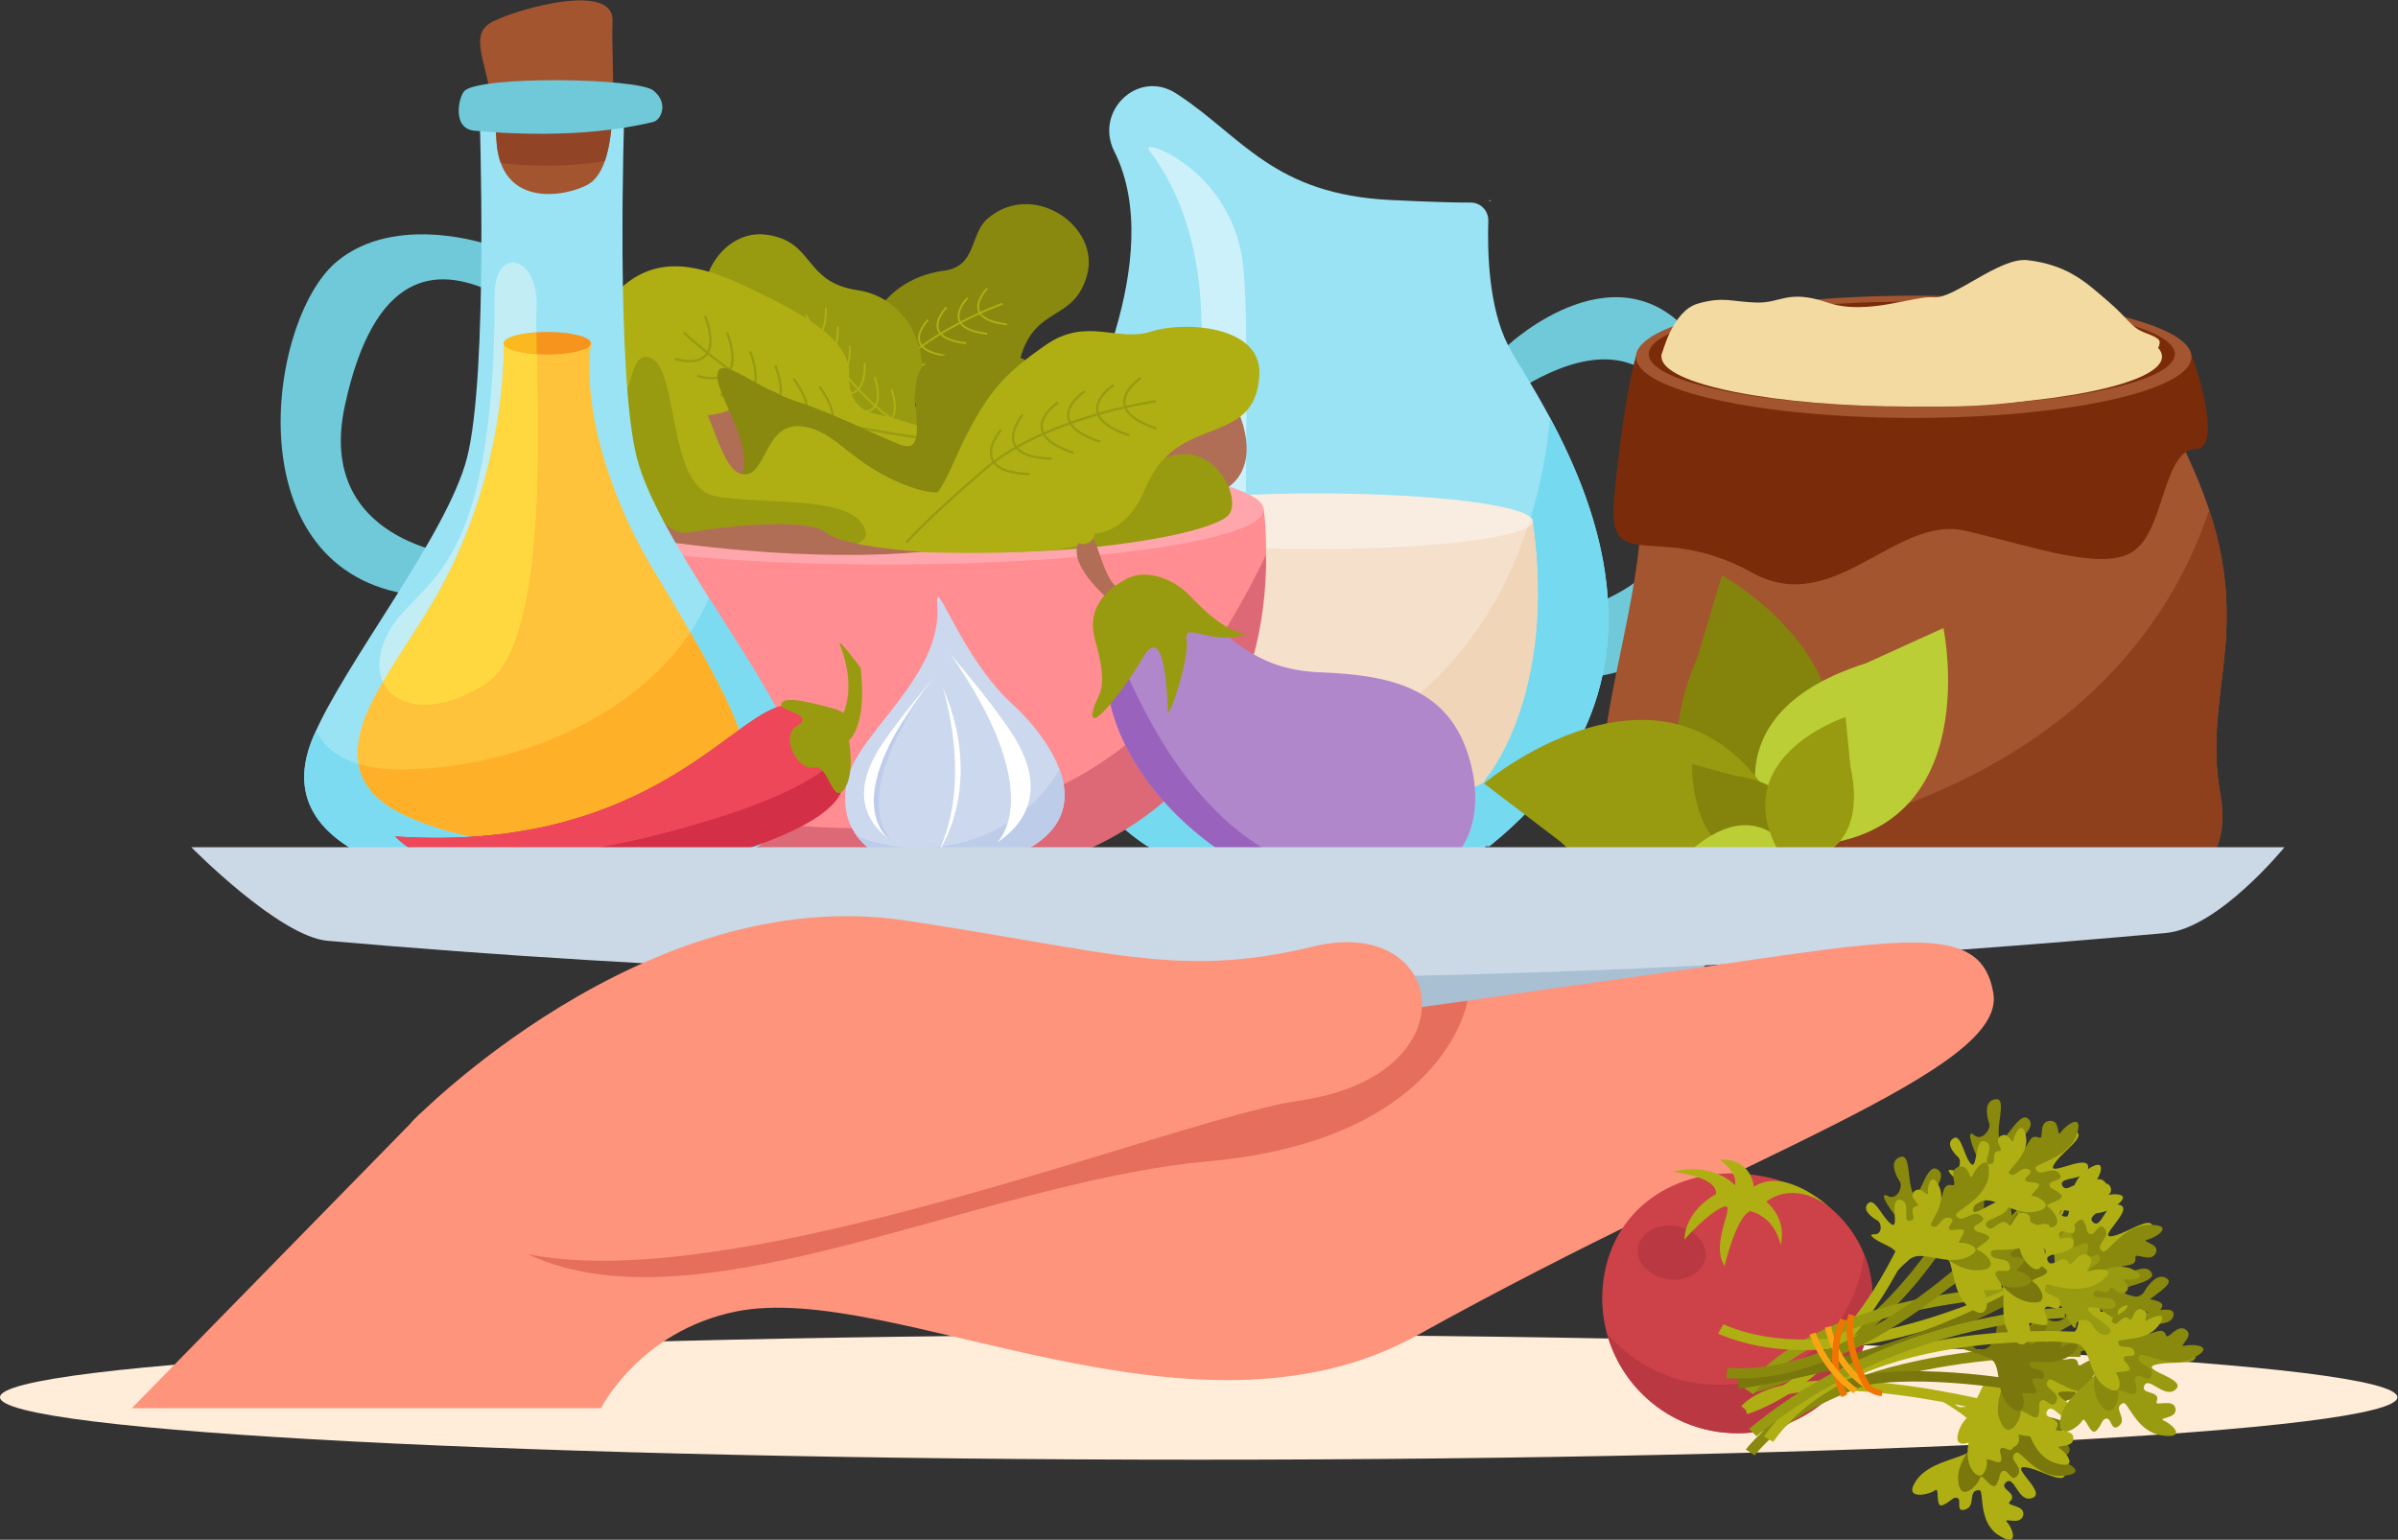 <?xml version="1.0" encoding="UTF-8" standalone="no"?>
<!-- Created with Inkscape (http://www.inkscape.org/) -->

<svg
   version="1.1"
   id="svg1575"
   width="588"
   height="377.667"
   viewBox="0 0 588 377.667"
   sodipodi:docname="2211.i402.021.S.m004.c13.Macronutrients flat composition.eps"
   xmlns:inkscape="http://www.inkscape.org/namespaces/inkscape"
   xmlns:sodipodi="http://sodipodi.sourceforge.net/DTD/sodipodi-0.dtd"
   xmlns="http://www.w3.org/2000/svg"
   xmlns:svg="http://www.w3.org/2000/svg">
  <rect x="0" y="0" width="588" height="377.667" fill="#333333" stroke="none"/>
  <defs
     id="defs1579" />
  <sodipodi:namedview
     id="namedview1577"
     pagecolor="#ffffff"
     bordercolor="#000000"
     borderopacity="0.25"
     inkscape:showpageshadow="2"
     inkscape:pageopacity="0.0"
     inkscape:pagecheckerboard="0"
     inkscape:deskcolor="#d1d1d1"
     showgrid="false" />
  <g
     id="g1583"
     inkscape:groupmode="layer"
     inkscape:label="Page 1"
     transform="matrix(1.333,0,0,-1.333,0,377.667)">
    <g
       id="g1585"
       transform="scale(0.1)">
      <path
         d="m 2774.05,2198.04 c 0,0 211.62,198.73 351.81,0 140.19,-198.71 104.28,-675.2 -328.71,-607.13 v 101.44 c 0,0 234.42,8.75 290.23,175.1 50.81,151.45 -17.01,418.94 -290.23,251 -253.78,-155.95 -23.1,79.59 -23.1,79.59"
         style="fill:#6fc9d8;fill-opacity:1;fill-rule:nonzero;stroke:none"
         id="path1587" />
      <path
         d="m 2759.42,1388.99 c 0,0 44.65,2.08 36.47,48.48 -8.21,46.45 -0.42,69.68 35.48,100.92 35.86,31.27 37.68,60.11 25.85,92.99 -11.87,32.92 56.31,62.87 28.47,93.03 -44.39,48.16 -25.56,73.41 -1.69,92.99 26.91,22.02 35.12,69.27 -4.4,68.32 -39.52,-0.9 -67.1,-65.02 -68.58,-92.92 -1.46,-27.94 -6.27,-54.26 -49.38,-69.41 -43.07,-15.16 -55.55,-36.13 -62.07,-72.93 -6.67,-36.83 1.14,-36.24 -35.79,-80.51 l 95.64,-180.96"
         style="fill:#48a2e5;fill-opacity:1;fill-rule:nonzero;stroke:none"
         id="path1589" />
      <path
         d="m 2740.02,2465.13 c 0,0 -0.1,-1.05 -0.24,-2.66 4.73,1.26 0.24,2.66 0.24,2.66"
         style="fill:#9ae3f4;fill-opacity:1;fill-rule:nonzero;stroke:none"
         id="path1591" />
      <path
         d="m 2774.05,2198.04 c -35.86,69.93 -38.13,173.34 -36.32,228.66 0.61,18.51 -14.03,33.87 -32.54,33.78 -26.46,-0.11 -71.31,0.98 -146.7,4.65 -215.54,10.47 -272.27,115.25 -391.39,193.8 -1.59,1.05 -3.18,2.07 -4.77,3.07 -69.76,43.78 -149.56,-33.83 -112.57,-107.42 99.06,-197.07 -66.29,-502.16 -75.13,-518.2 l -0.79,-1.52 C 1715.8,1514.64 2110.4,1276.34 2110.4,1276.34 h 2.44 c 0,-22.11 138.62,-40.02 309.66,-40.02 171.03,0 309.65,17.91 309.65,40.02 h 7.87 c 442.45,356.12 85.1,822.24 34.03,921.7"
         style="fill:#9ae3f4;fill-opacity:1;fill-rule:nonzero;stroke:none"
         id="path1593" />
      <path
         d="m 2732.15,1399.71 c 0,-22.11 -138.62,-40.02 -309.66,-40.02 -171.03,0 -309.65,17.91 -309.65,40.02 0,22.11 138.62,40.03 309.65,40.03 171.04,0 309.66,-17.92 309.66,-40.03"
         style="fill:#f4e0cb;fill-opacity:1;fill-rule:nonzero;stroke:none"
         id="path1595" />
      <path
         d="m 2025.52,1874.01 c 0,0 -61.53,-316.77 87.32,-474.3 h 619.31 c 0,0 132.7,150.26 87.3,474.3 h -793.93"
         style="fill:#f4e0cb;fill-opacity:1;fill-rule:nonzero;stroke:none"
         id="path1597" />
      <path
         d="m 2819.45,1874.01 c 0,-28.33 -177.71,-51.3 -396.96,-51.3 -219.24,0 -396.97,22.97 -396.97,51.3 0,28.33 177.73,51.3 396.97,51.3 219.25,0 396.96,-22.97 396.96,-51.3"
         style="fill:#f9ece1;fill-opacity:1;fill-rule:nonzero;stroke:none"
         id="path1599" />
      <path
         d="m 2291.67,1926.13 c -25.21,11.42 -64.08,21.96 -113.81,31.2 35.61,166.39 71,421.43 -64.18,599.66 -2.74,3.62 -1.51,5.47 2.65,5.47 24.77,0 153.4,-65.54 170.3,-217.16 8.81,-78.87 6.11,-273.06 5.04,-419.17"
         style="fill:#cdf1fa;fill-opacity:1;fill-rule:nonzero;stroke:none"
         id="path1601" />
      <path
         d="m 2289.73,1240.17 c -104.58,6.43 -176.89,20.2 -176.89,36.17 h -2.44 v 0 0 h 2.44 c 0,-15.97 72.31,-29.74 176.89,-36.17 v 0 m 450.73,36.53 c 0.06,0.04 0.03,0.02 0.09,0.07 -0.04,-0.04 -0.05,-0.04 -0.09,-0.07 m 0.98,0.79 c 0.03,0.02 0.05,0.04 0.08,0.06 -0.04,-0.03 -0.04,-0.03 -0.08,-0.06 m 0.99,0.8 0.03,0.03 -0.03,-0.03 m 0.98,0.79 0.02,0.02 -0.02,-0.02 m 0.97,0.8 h 0.01 -0.01 m 38.69,33.75 v 0.01 -0.01 m 0.84,0.79 0.03,0.03 -0.03,-0.03 m 0.85,0.8 c 0.02,0.02 0.01,0.01 0.04,0.03 l -0.04,-0.03 m 0.84,0.79 c 0.02,0.02 0.03,0.03 0.06,0.05 -0.02,-0.01 -0.04,-0.03 -0.06,-0.05 m 0.85,0.81 c 0.03,0.02 0.02,0.02 0.05,0.04 l -0.05,-0.04 m 0.45,0.42 c 0.02,0.02 -0.01,0 0.02,0.02 l -0.02,-0.02 m 0.37,0.35 c 0.02,0.02 0.08,0.07 0.1,0.1 -0.04,-0.04 -0.07,-0.06 -0.1,-0.1 m 0.47,0.45 c 0.02,0.02 0.01,0.01 0.03,0.03 l -0.03,-0.03 m 0.38,0.36 c 0.03,0.03 0.05,0.05 0.08,0.07 -0.04,-0.03 -0.04,-0.03 -0.08,-0.07 m 0.45,0.43 c 0.02,0.02 0.05,0.05 0.08,0.07 -0.02,-0.01 -0.06,-0.05 -0.08,-0.07 m 0.36,0.35 c 0.05,0.04 0.09,0.08 0.14,0.13 -0.04,-0.04 -0.1,-0.1 -0.14,-0.13 m 0.48,0.45 c 0.04,0.04 0.04,0.04 0.09,0.09 -0.02,-0.02 -0.08,-0.07 -0.09,-0.09 m 0.35,0.34 c 0.05,0.05 0.1,0.09 0.14,0.14 -0.05,-0.05 -0.08,-0.09 -0.14,-0.14 m 0.47,0.45 c 0.04,0.04 0.09,0.09 0.14,0.14 -0.05,-0.05 -0.09,-0.09 -0.14,-0.14 m 0.35,0.34 c 0.07,0.06 0.11,0.11 0.18,0.17 -0.07,-0.06 -0.11,-0.11 -0.18,-0.17 m 0.41,0.39 c 0.09,0.09 0.16,0.15 0.25,0.24 -0.09,-0.08 -0.17,-0.16 -0.25,-0.24 m 0.41,0.39 c 0.07,0.07 0.12,0.12 0.19,0.19 -0.06,-0.05 -0.14,-0.14 -0.19,-0.19 m 0.4,0.4 c 0.1,0.09 0.18,0.16 0.27,0.25 -0.09,-0.08 -0.18,-0.17 -0.27,-0.25 m 0.42,0.4 c 0.07,0.07 0.14,0.14 0.21,0.21 -0.07,-0.07 -0.14,-0.14 -0.21,-0.21 m 0.39,0.38 c 0.1,0.09 0.21,0.2 0.3,0.29 -0.1,-0.1 -0.19,-0.19 -0.3,-0.29 m 0.43,0.42 c 0.07,0.07 0.14,0.13 0.21,0.2 -0.07,-0.07 -0.14,-0.13 -0.21,-0.2 m 0.33,0.32 c 0.11,0.11 0.27,0.26 0.38,0.37 -0.12,-0.12 -0.26,-0.26 -0.38,-0.37 m 0.48,0.47 c 0.26,0.24 0.51,0.49 0.76,0.73 -0.26,-0.25 -0.5,-0.48 -0.76,-0.73 m 0.8,0.78 c 0.28,0.27 0.51,0.5 0.78,0.76 -0.25,-0.25 -0.52,-0.51 -0.78,-0.76 m 0.81,0.79 c 87.14,85.51 133.16,175.84 152.28,264.92 h 0.01 c -19.13,-89.08 -65.14,-179.41 -152.29,-264.92 m 162,406.71 c -4.35,65.42 -19.85,128.15 -40.26,185.56 20.4,-57.39 35.91,-120.17 40.27,-185.55 -0.01,-0.01 0,0 -0.01,-0.01 M 2917.12,1918 c 0,0.02 0,0.02 -0.01,0.03 0.01,-0.01 0.01,-0.02 0.01,-0.03"
         style="fill:#a1a1a1;fill-opacity:1;fill-rule:nonzero;stroke:none"
         id="path1603" />
      <path
         d="m 2947.74,1590.42 c 10.3,47.94 12.8,95.55 9.72,141.79 0.01,0.01 0,0 0.01,0.01 3.08,-46.27 0.58,-93.84 -9.72,-141.8 h -0.01"
         style="fill:#46b5ca;fill-opacity:1;fill-rule:nonzero;stroke:none"
         id="path1605" />
      <path
         d="m 2289.73,1240.17 c -104.58,6.43 -176.89,20.2 -176.89,36.17 h -2.44 v 0 c -0.1,0.06 -16.47,10.01 -40.33,30.16 26.18,16.08 49.73,33.43 70.98,51.79 42.26,-47.42 93.9,-88.42 148.68,-118.12 m 383.42,12.66 c 34.3,36.76 44.09,85.13 39.7,132.94 12.48,4.34 19.3,9.03 19.3,13.94 v 0 c 0,0 132.7,150.26 87.3,474.3 v 0 c 0,2.38 -1.24,4.71 -3.66,7 19.84,65.2 30.34,128.26 35.53,183.32 22.76,-42.44 46.46,-91.97 65.79,-146.3 0.01,-0.01 0.01,-0.01 0.01,-0.03 0.03,-0.08 0.06,-0.15 0.08,-0.23 20.41,-57.41 35.91,-120.14 40.26,-185.56 3.08,-46.24 0.58,-93.85 -9.72,-141.79 -19.12,-89.08 -65.14,-179.41 -152.28,-264.92 l -0.03,-0.03 c -0.27,-0.26 -0.5,-0.49 -0.78,-0.76 -0.01,-0.02 -0.03,-0.03 -0.04,-0.05 -0.25,-0.24 -0.5,-0.49 -0.76,-0.73 -0.03,-0.03 -0.07,-0.07 -0.1,-0.1 -0.11,-0.11 -0.27,-0.26 -0.38,-0.37 -0.05,-0.05 -0.07,-0.07 -0.12,-0.12 -0.07,-0.07 -0.14,-0.13 -0.21,-0.2 -0.03,-0.03 -0.1,-0.1 -0.13,-0.13 -0.09,-0.09 -0.2,-0.2 -0.3,-0.29 -0.05,-0.05 -0.13,-0.12 -0.18,-0.17 -0.07,-0.07 -0.14,-0.14 -0.21,-0.21 -0.05,-0.05 -0.1,-0.1 -0.15,-0.15 -0.09,-0.09 -0.17,-0.16 -0.27,-0.25 -0.08,-0.09 -0.13,-0.13 -0.21,-0.21 -0.07,-0.07 -0.12,-0.12 -0.19,-0.19 -0.06,-0.05 -0.11,-0.1 -0.16,-0.15 -0.09,-0.09 -0.16,-0.15 -0.25,-0.24 -0.07,-0.07 -0.16,-0.15 -0.23,-0.22 -0.07,-0.06 -0.11,-0.11 -0.18,-0.17 -0.07,-0.07 -0.14,-0.14 -0.21,-0.2 -0.05,-0.05 -0.1,-0.1 -0.14,-0.14 -0.11,-0.1 -0.22,-0.21 -0.33,-0.31 -0.04,-0.05 -0.09,-0.09 -0.14,-0.14 -0.08,-0.08 -0.18,-0.17 -0.26,-0.25 -0.05,-0.05 -0.05,-0.05 -0.09,-0.09 -0.13,-0.12 -0.22,-0.21 -0.34,-0.32 -0.05,-0.05 -0.09,-0.09 -0.14,-0.13 -0.1,-0.1 -0.18,-0.18 -0.28,-0.28 -0.03,-0.02 -0.06,-0.05 -0.08,-0.07 -0.12,-0.12 -0.25,-0.24 -0.37,-0.36 -0.03,-0.02 -0.05,-0.04 -0.08,-0.07 -0.12,-0.11 -0.23,-0.21 -0.35,-0.33 -0.02,-0.02 -0.01,-0.01 -0.03,-0.03 -0.12,-0.12 -0.25,-0.24 -0.37,-0.35 -0.02,-0.03 -0.08,-0.08 -0.1,-0.1 -0.12,-0.11 -0.23,-0.22 -0.35,-0.33 -0.03,-0.02 0,0 -0.02,-0.02 -0.14,-0.14 -0.26,-0.25 -0.4,-0.38 -0.03,-0.02 -0.02,-0.02 -0.05,-0.04 -0.28,-0.27 -0.51,-0.49 -0.79,-0.76 -0.03,-0.02 -0.04,-0.03 -0.06,-0.05 -0.27,-0.25 -0.54,-0.51 -0.8,-0.76 -0.03,-0.02 -0.02,-0.01 -0.04,-0.03 -0.29,-0.27 -0.54,-0.5 -0.82,-0.77 l -0.03,-0.03 c -0.28,-0.27 -0.55,-0.52 -0.84,-0.78 v -0.01 c -12.14,-11.35 -25.02,-22.6 -38.68,-33.75 h -0.01 c -0.32,-0.27 -0.63,-0.52 -0.95,-0.78 l -0.02,-0.02 c -0.32,-0.26 -0.62,-0.5 -0.95,-0.76 l -0.03,-0.03 c -0.3,-0.24 -0.61,-0.49 -0.91,-0.74 -0.03,-0.02 -0.05,-0.04 -0.08,-0.06 -0.28,-0.23 -0.61,-0.5 -0.89,-0.72 -0.06,-0.05 -0.03,-0.03 -0.09,-0.07 -0.14,-0.12 -0.3,-0.25 -0.44,-0.36 v 0 h -7.87 c 0,-8.79 -21.89,-16.91 -59,-23.51"
         style="fill:#75d9f0;fill-opacity:1;fill-rule:nonzero;stroke:none"
         id="path1607" />
      <path
         d="m 2712.85,1385.77 c -0.42,4.66 -0.98,9.3 -1.67,13.94 h 20.97 c 0,-4.91 -6.82,-9.6 -19.3,-13.94"
         style="fill:#f0d5b8;fill-opacity:1;fill-rule:nonzero;stroke:none"
         id="path1609" />
      <path
         d="m 2732.15,1399.71 v 0 h -20.97 c -2.42,16.32 -6.39,32.45 -11.48,47.87 -17.6,53.32 -47.75,87.68 -87.29,109.8 102.52,89.53 162.74,199.59 197.63,305.48 6.16,3.59 9.41,7.32 9.41,11.15 v 0 c 45.4,-324.04 -87.3,-474.3 -87.3,-474.3"
         style="fill:#f0d5b8;fill-opacity:1;fill-rule:nonzero;stroke:none"
         id="path1611" />
      <path
         d="m 2810.04,1862.86 c 2,6.06 3.91,12.11 5.75,18.15 2.42,-2.29 3.66,-4.62 3.66,-7 v 0 c 0,-3.83 -3.25,-7.56 -9.41,-11.15"
         style="fill:#f7e5d6;fill-opacity:1;fill-rule:nonzero;stroke:none"
         id="path1613" />
      <path
         d="m 1618.64,2073 c 12.28,14.12 32.21,38.42 74.61,12.11 42.36,-26.32 156.32,-7.23 183.88,89.85 27.58,97.14 98.88,65.38 122.62,152.41 24.61,90.26 -100.56,175.2 -183.47,103.27 -32.18,-27.92 -19.89,-87.76 -79.27,-95.42 -95.75,-12.35 -150.84,-89.47 -137.63,-148.43 13.09,-58.5 -22.54,-116.47 -90.95,-179.41 l 14.25,-24.92 c 0,0 81.46,73.8 95.96,90.54"
         style="fill:#898910;fill-opacity:1;fill-rule:nonzero;stroke:none"
         id="path1615" />
      <path
         d="m 1533.16,2005.14 c 0.17,0.34 18.7,34.72 89.02,125.65 70.54,91.21 219.92,144.73 221.42,145.25 l 1.15,-3.24 c -1.5,-0.53 -149.93,-53.71 -219.84,-144.12 -70.08,-90.61 -88.54,-124.82 -88.72,-125.15 l -3.03,1.61"
         style="fill:#afaf14;fill-opacity:1;fill-rule:nonzero;stroke:none"
         id="path1617" />
      <path
         d="m 1810.81,2246.77 c -5.98,3.91 -9.95,8.64 -11.88,14.18 -6.87,19.74 14.87,41.81 15.8,42.73 l 2.43,-2.42 c -0.21,-0.22 -21.16,-21.48 -14.97,-39.19 4.37,-12.57 21.24,-20.65 50.15,-24.02 l -0.4,-3.41 c -18.28,2.11 -32.02,6.17 -41.13,12.13"
         style="fill:#afaf14;fill-opacity:1;fill-rule:nonzero;stroke:none"
         id="path1619" />
      <path
         d="m 1774.75,2229.4 c -5.98,3.91 -9.95,8.64 -11.88,14.18 -6.87,19.75 14.87,41.81 15.8,42.74 l 2.43,-2.43 c -0.21,-0.21 -21.15,-21.48 -14.97,-39.19 4.38,-12.58 21.23,-20.65 50.15,-24.02 l -0.4,-3.41 c -18.28,2.11 -32.02,6.18 -41.13,12.13"
         style="fill:#afaf14;fill-opacity:1;fill-rule:nonzero;stroke:none"
         id="path1621" />
      <path
         d="m 1735.97,2211.97 c -5.99,3.92 -9.95,8.65 -11.89,14.19 -6.86,19.73 14.89,41.8 15.82,42.73 l 2.42,-2.42 c -0.21,-0.22 -21.16,-21.48 -14.98,-39.19 4.39,-12.57 21.24,-20.65 50.15,-24.02 l -0.4,-3.41 c -18.28,2.11 -32.02,6.18 -41.12,12.12"
         style="fill:#afaf14;fill-opacity:1;fill-rule:nonzero;stroke:none"
         id="path1623" />
      <path
         d="m 1701.96,2188.85 c -5.99,3.92 -9.96,8.65 -11.89,14.19 -6.87,19.73 14.88,41.8 15.81,42.73 l 2.43,-2.43 c -0.21,-0.22 -21.16,-21.48 -14.99,-39.18 4.38,-12.59 21.24,-20.65 50.16,-24.03 l -0.4,-3.41 c -18.29,2.12 -32.03,6.18 -41.12,12.13"
         style="fill:#afaf14;fill-opacity:1;fill-rule:nonzero;stroke:none"
         id="path1625" />
      <path
         d="m 1663.09,2166.23 c -2.69,1.75 -4.9,3.86 -6.65,6.34 -12.11,17.05 2.64,44.29 3.27,45.45 l 3.02,-1.66 c -0.15,-0.26 -14.36,-26.52 -3.49,-41.81 7.69,-10.82 26.17,-13.93 54.86,-9.1 l 0.57,-3.39 c -23.92,-4.02 -41.2,-2.61 -51.58,4.17"
         style="fill:#afaf14;fill-opacity:1;fill-rule:nonzero;stroke:none"
         id="path1627" />
      <path
         d="m 1636.65,2138.38 c -2.73,1.78 -4.96,3.91 -6.73,6.41 -12.04,17.1 2.79,44.29 3.43,45.44 l 3.02,-1.67 c -0.16,-0.26 -14.44,-26.47 -3.63,-41.79 7.67,-10.88 26.12,-14.02 54.82,-9.28 l 0.57,-3.4 c -23.88,-3.93 -41.13,-2.48 -51.48,4.29"
         style="fill:#afaf14;fill-opacity:1;fill-rule:nonzero;stroke:none"
         id="path1629" />
      <path
         d="m 1711.4,2056.21 c -15.58,10.35 -42.26,26.99 -21.62,72.42 20.62,45.4 -12.99,155.95 -112.83,170.76 -99.88,14.82 -77.58,89.63 -166.95,101.94 -92.67,12.77 -160.77,-122.31 -78.75,-195.26 31.84,-28.3 89.59,-8.4 104.85,-66.3 24.6,-93.35 108.18,-138.04 164.95,-117.33 56.31,20.51 118.4,-7.33 189.64,-67.06 l 22.87,17.35 c 0,0 -83.69,71.26 -102.16,83.48"
         style="fill:#989b10;fill-opacity:1;fill-rule:nonzero;stroke:none"
         id="path1631" />
      <path
         d="m 1789.72,1980.2 c -0.36,0.12 -36.85,14.06 -136.09,72.07 -99.53,58.19 -171.87,199.41 -172.59,200.84 l 3.07,1.55 c 0.71,-1.41 72.6,-141.75 171.26,-199.41 98.89,-57.81 135.2,-71.71 135.55,-71.84 l -1.2,-3.21"
         style="fill:#afaf14;fill-opacity:1;fill-rule:nonzero;stroke:none"
         id="path1633" />
      <path
         d="m 1514.3,2224.37 c -3.11,-6.44 -7.29,-10.98 -12.53,-13.61 -18.69,-9.37 -43.38,9.35 -44.42,10.15 l 2.09,2.73 c 0.24,-0.18 24.03,-18.22 40.79,-9.8 11.91,5.96 17.74,23.73 17.36,52.83 l 3.44,0.04 c 0.25,-18.39 -2,-32.55 -6.73,-42.34"
         style="fill:#afaf14;fill-opacity:1;fill-rule:nonzero;stroke:none"
         id="path1635" />
      <path
         d="m 1536.17,2190.85 c -3.11,-6.44 -7.28,-10.99 -12.53,-13.61 -18.69,-9.36 -43.38,9.35 -44.42,10.15 l 2.09,2.72 c 0.25,-0.17 24.03,-18.2 40.8,-9.79 11.91,5.98 17.74,23.73 17.35,52.84 l 3.44,0.04 c 0.26,-18.4 -2,-32.56 -6.73,-42.35"
         style="fill:#afaf14;fill-opacity:1;fill-rule:nonzero;stroke:none"
         id="path1637" />
      <path
         d="m 1558.45,2154.64 c -3.11,-6.45 -7.29,-10.99 -12.53,-13.62 -18.69,-9.35 -43.38,9.37 -44.41,10.17 l 2.08,2.72 c 0.25,-0.18 24.04,-18.21 40.79,-9.81 11.9,5.98 17.74,23.73 17.36,52.83 l 3.44,0.04 c 0.25,-18.39 -2,-32.54 -6.73,-42.33"
         style="fill:#afaf14;fill-opacity:1;fill-rule:nonzero;stroke:none"
         id="path1639" />
      <path
         d="m 1585.77,2123.89 c -3.11,-6.45 -7.29,-10.99 -12.53,-13.62 -18.69,-9.36 -43.38,9.37 -44.41,10.17 l 2.09,2.72 c 0.24,-0.18 24.03,-18.21 40.78,-9.81 11.92,5.97 17.74,23.73 17.36,52.84 l 3.43,0.04 c 0.26,-18.4 -1.99,-32.55 -6.72,-42.34"
         style="fill:#afaf14;fill-opacity:1;fill-rule:nonzero;stroke:none"
         id="path1641" />
      <path
         d="m 1613.21,2088.27 c -1.39,-2.89 -3.2,-5.36 -5.42,-7.42 -15.35,-14.2 -44.26,-3.09 -45.5,-2.62 l 1.26,3.22 c 0.28,-0.13 28.15,-10.82 41.91,1.92 9.74,9.02 10.44,27.75 1.95,55.58 l 3.29,1 c 7.07,-23.2 7.9,-40.52 2.51,-51.68"
         style="fill:#afaf14;fill-opacity:1;fill-rule:nonzero;stroke:none"
         id="path1643" />
      <path
         d="m 1644.24,2065.63 c -1.41,-2.93 -3.24,-5.42 -5.49,-7.49 -15.4,-14.15 -44.27,-2.95 -45.49,-2.46 l 1.26,3.2 c 0.28,-0.11 28.11,-10.9 41.91,1.8 9.8,9 10.53,27.71 2.13,55.56 l 3.3,1 c 6.97,-23.18 7.76,-40.47 2.38,-51.61"
         style="fill:#afaf14;fill-opacity:1;fill-rule:nonzero;stroke:none"
         id="path1645" />
      <path
         d="m 1622.98,2068.73 c -23.57,4.72 -63.42,11.51 -61.04,75.61 2.42,64.01 -85.69,114.15 -203.71,168.05 -88.38,40.36 -158.91,45.64 -219.26,-12.26 -46.75,-44.85 -60.22,-124.1 -15.85,-156.09 44.37,-32.08 29.09,-121.49 131.82,-110.16 123.36,13.6 126.51,-175.07 253.31,-59.11 56.82,51.99 144.34,49.01 258.19,12.7 l 18.74,31.85 c 0,0 -134.31,43.88 -162.2,49.41"
         style="fill:#afaf14;fill-opacity:1;fill-rule:nonzero;stroke:none"
         id="path1647" />
      <path
         d="m 1746.39,2019.96 c -0.49,0 -50.66,1.42 -195.65,29.63 -145.43,28.32 -293.12,168.89 -294.6,170.3 l 3.06,3.2 c 1.47,-1.42 148.24,-141.1 292.38,-169.15 144.49,-28.13 194.43,-29.56 194.91,-29.58 l -0.1,-4.4"
         style="fill:#989b10;fill-opacity:1;fill-rule:nonzero;stroke:none"
         id="path1649" />
      <path
         d="m 1308.68,2199.16 c -1.03,-9.12 -4.17,-16.41 -9.42,-21.82 -18.69,-19.3 -56.57,-7.07 -58.18,-6.54 l 1.38,4.18 c 0.37,-0.11 36.88,-11.88 53.64,5.44 11.91,12.28 11.43,36.31 -1.39,71.45 l 4.15,1.51 c 8.13,-22.2 11.4,-40.33 9.82,-54.22"
         style="fill:#989b10;fill-opacity:1;fill-rule:nonzero;stroke:none"
         id="path1651" />
      <path
         d="m 1349.44,2167.8 c -1.04,-9.13 -4.17,-16.42 -9.42,-21.83 -18.69,-19.29 -56.58,-7.07 -58.18,-6.54 l 1.38,4.18 c 0.37,-0.11 36.88,-11.88 53.64,5.44 11.9,12.31 11.45,36.31 -1.39,71.45 l 4.15,1.52 c 8.13,-22.21 11.4,-40.33 9.82,-54.22"
         style="fill:#989b10;fill-opacity:1;fill-rule:nonzero;stroke:none"
         id="path1653" />
      <path
         d="m 1391.84,2133.34 c -1.04,-9.14 -4.18,-16.43 -9.42,-21.84 -18.69,-19.28 -56.58,-7.05 -58.18,-6.52 l 1.38,4.18 c 0.37,-0.11 36.87,-11.88 53.63,5.43 11.89,12.3 11.44,36.3 -1.38,71.45 l 4.15,1.51 c 8.12,-22.21 11.4,-40.33 9.82,-54.21"
         style="fill:#989b10;fill-opacity:1;fill-rule:nonzero;stroke:none"
         id="path1655" />
      <path
         d="m 1438.03,2107.65 c -1.04,-9.14 -4.18,-16.43 -9.42,-21.84 -18.69,-19.28 -56.58,-7.05 -58.19,-6.52 l 1.39,4.18 c 0.37,-0.11 36.87,-11.88 53.63,5.42 11.92,12.3 11.44,36.31 -1.38,71.45 l 4.14,1.51 c 8.13,-22.2 11.4,-40.33 9.83,-54.2"
         style="fill:#989b10;fill-opacity:1;fill-rule:nonzero;stroke:none"
         id="path1657" />
      <path
         d="m 1486.44,2076.09 c -0.47,-4.1 -1.61,-7.86 -3.43,-11.3 -12.6,-23.74 -52.38,-22.54 -54.07,-22.48 l 0.16,4.42 c 0.39,-0.02 38.73,-1.17 50.01,20.13 7.97,15.08 0.88,38.09 -21.23,68.24 l 3.56,2.62 c 18.43,-25.15 26.8,-45.8 25,-61.63"
         style="fill:#989b10;fill-opacity:1;fill-rule:nonzero;stroke:none"
         id="path1659" />
      <path
         d="m 1533.68,2061.81 c -0.47,-4.15 -1.63,-7.94 -3.48,-11.42 -12.67,-23.69 -52.45,-22.37 -54.13,-22.3 l 0.17,4.43 c 0.39,-0.03 38.71,-1.29 50.06,19.97 8.06,15.08 1.01,38.08 -21,68.29 l 3.58,2.61 c 18.29,-25.14 26.59,-45.78 24.8,-61.58"
         style="fill:#989b10;fill-opacity:1;fill-rule:nonzero;stroke:none"
         id="path1661" />
      <path
         d="m 934.684,1895.35 c 0,0 -128.012,-725.14 714.386,-697.81 776.57,25.2 675.58,697.81 675.58,697.81 H 934.684"
         style="fill:#ff8d92;fill-opacity:1;fill-rule:nonzero;stroke:none"
         id="path1663" />
      <path
         d="m 2324.65,1895.35 c 0,-55.69 -311.16,-100.82 -694.99,-100.82 -383.83,0 -694.976,45.13 -694.976,100.82 0,55.69 311.146,100.82 694.976,100.82 383.83,0 694.99,-45.13 694.99,-100.82"
         style="fill:#ffa6ad;fill-opacity:1;fill-rule:nonzero;stroke:none"
         id="path1665" />
      <path
         d="m 2260.59,1892.73 c 0,-37.42 -279.31,-67.75 -623.84,-67.75 -344.54,0 -623.85,30.33 -623.85,67.75 0,37.41 279.31,67.73 623.85,67.73 344.53,0 623.84,-30.32 623.84,-67.73"
         style="fill:#afaf14;fill-opacity:1;fill-rule:nonzero;stroke:none"
         id="path1667" />
      <path
         d="m 1914.01,2025.25 c 0,0 6.3,86.45 72.47,86.45 66.16,0 78.77,-25.2 135.48,-15.75 56.71,9.45 75.61,57.3 110.28,41.25 34.64,-16.05 100.82,-146.8 28.35,-199.57 -72.47,-52.78 -212.48,-65.33 -246.93,-44.9 -34.44,20.42 -156.37,24.02 -99.65,132.52"
         style="fill:#b06e56;fill-opacity:1;fill-rule:nonzero;stroke:none"
         id="path1669" />
      <path
         d="m 1107.05,2000.14 c 0,0 6.29,86.45 72.46,86.45 66.17,0 78.77,-25.2 135.48,-15.75 56.71,9.45 75.62,57.3 110.28,41.26 34.66,-16.05 100.82,-146.8 28.35,-199.58 -72.46,-52.78 -212.48,-65.32 -246.92,-44.9 -34.44,20.42 -156.37,24.02 -99.65,132.52"
         style="fill:#b06e56;fill-opacity:1;fill-rule:nonzero;stroke:none"
         id="path1671" />
      <path
         d="m 1636.75,1892.73 c 0,0 13.53,104.49 53.56,103.45 40.04,-1.05 75.62,-109.23 107.13,-100.83 31.5,8.4 107.12,147.04 154.38,128.13 47.26,-18.9 19.79,-58.78 60.3,-76.65 40.52,-17.87 122.45,62.99 182.3,49.35 59.87,-13.66 87.72,-91.77 63.43,-112.74 -69.32,-59.84 -662.06,-115.17 -621.1,9.29"
         style="fill:#989b10;fill-opacity:1;fill-rule:nonzero;stroke:none"
         id="path1673" />
      <path
         d="m 1993.67,1925.55 c 47.43,38.57 69.66,93.79 76.94,130.79 -6.13,51.35 -72.1,13.38 -103.04,4.95 -59.46,-16.24 -43.39,96.4 -89.89,113.29 -46.52,16.82 -163.3,21.88 -186.76,-25.78 -23.43,-47.66 23.67,-157.46 -36.76,-133.13 -60.42,24.36 -117.46,55.85 -191.26,79.72 -73.76,23.86 -145.41,91.75 -143.29,43.77 1.72,-39.25 71.04,-131.07 42.07,-187.2 211.82,-77.88 351.17,-83.99 437.64,-96.51 116.21,-16.81 150.26,34.28 194.35,70.1"
         style="fill:#898910;fill-opacity:1;fill-rule:nonzero;stroke:none"
         id="path1675" />
      <path
         d="m 1082.22,1979.37 c 0,0 -40.63,91.95 18.9,113.43 59.54,21.48 127.77,69.31 169.44,28.35 41.66,-40.96 53.79,-156.04 96.39,-160.69 42.61,-4.64 39.8,94.83 105.96,88.38 66.17,-6.45 88.22,-69.47 198.5,-110.43 110.27,-40.96 98.48,40.88 157.94,53.52 59.46,12.65 202.79,-103.49 182.33,-147.6 -20.45,-44.11 -400.4,-25.65 -493.22,-19.35 -92.81,6.31 -424.01,79.29 -436.24,154.39"
         style="fill:#afaf14;fill-opacity:1;fill-rule:nonzero;stroke:none"
         id="path1677" />
      <path
         d="m 1012.91,1892.73 c 0,0 -111.359,231.97 -37.535,252.87 50.235,14.22 37.395,-76.45 116.855,-85.54 37.79,-4.32 52.07,26.94 62.15,58.19 11.12,34.46 17.14,68.92 43.96,55.71 51.15,-25.21 29.1,-236.31 117.31,-253.64 88.22,-17.33 264.57,4.89 277.22,-67.66 12.65,-72.55 -549.84,-11.34 -579.96,40.07"
         style="fill:#989b10;fill-opacity:1;fill-rule:nonzero;stroke:none"
         id="path1679" />
      <path
         d="m 1128.93,1852.11 c 0,0 -12.02,90.48 35.22,69.48 47.25,-20.99 58,-76.56 106.19,-67.68 48.19,8.89 212.27,28.32 248.12,0 35.86,-28.33 176.63,-35.9 176.63,-35.9 0,0 -223.28,-26.99 -566.16,34.1"
         style="fill:#b06e56;fill-opacity:1;fill-rule:nonzero;stroke:none"
         id="path1681" />
      <path
         d="m 1649.07,1197.54 c 620.24,20.13 681.87,440.96 679.82,614.53 -165.62,-342.58 -432.71,-655.12 -1259.69,-422.06 101.86,-115.44 278.04,-202.26 579.87,-192.47"
         style="fill:#dd6876;fill-opacity:1;fill-rule:nonzero;stroke:none"
         id="path1683" />
      <path
         d="m 1752.33,1897.61 c 20.81,19.08 53.47,55.84 112.41,9.24 59.01,-46.62 184.66,-112.29 242.42,28.45 57.78,140.69 201.51,71.59 209.49,207.35 5.4,91.99 -138.27,100.24 -199.33,80.44 -61.1,-19.82 -118.49,27.15 -192.71,-24.09 -74.27,-51.27 -103.81,-83.64 -145.69,-164.45 -41.86,-80.8 -35.94,-114.61 -149.13,-197.25 l 38.89,-4.27 c 0,0 59.15,42.01 83.65,64.58"
         style="fill:#afaf14;fill-opacity:1;fill-rule:nonzero;stroke:none"
         id="path1685" />
      <path
         d="m 1665.28,1835.84 c 0.3,0.38 32.52,38.94 144.62,135.41 112.45,96.75 314.53,125.67 316.56,125.95 l 0.62,-4.39 c -2.03,-0.27 -202.84,-29.01 -314.28,-124.92 -111.71,-96.12 -143.81,-134.49 -144.12,-134.86 l -3.4,2.81"
         style="fill:#989b10;fill-opacity:1;fill-rule:nonzero;stroke:none"
         id="path1687" />
      <path
         d="m 2077.58,2068.76 c -6.53,6.47 -10.31,13.45 -11.31,20.94 -3.57,26.66 29.53,48.86 30.94,49.78 l 2.43,-3.68 c -0.31,-0.22 -32.21,-21.61 -28.98,-45.53 2.26,-16.98 21.44,-31.51 57.02,-43.22 l -1.39,-4.2 c -22.49,7.38 -38.77,16.05 -48.71,25.91"
         style="fill:#989b10;fill-opacity:1;fill-rule:nonzero;stroke:none"
         id="path1689" />
      <path
         d="m 2027.65,2056.17 c -6.53,6.47 -10.31,13.46 -11.31,20.94 -3.58,26.66 29.53,48.86 30.94,49.78 l 2.43,-3.67 c -0.31,-0.22 -32.21,-21.62 -28.98,-45.53 2.28,-16.99 21.44,-31.52 57.02,-43.23 l -1.39,-4.19 c -22.49,7.38 -38.77,16.05 -48.71,25.9"
         style="fill:#989b10;fill-opacity:1;fill-rule:nonzero;stroke:none"
         id="path1691" />
      <path
         d="m 1974.28,2044.21 c -6.55,6.49 -10.33,13.47 -11.33,20.95 -3.56,26.65 29.54,48.85 30.96,49.78 l 2.43,-3.68 c -0.32,-0.22 -32.21,-21.62 -29,-45.53 2.3,-16.97 21.45,-31.5 57.02,-43.22 l -1.39,-4.19 c -22.49,7.38 -38.77,16.05 -48.69,25.89"
         style="fill:#989b10;fill-opacity:1;fill-rule:nonzero;stroke:none"
         id="path1693" />
      <path
         d="m 1925.43,2023.84 c -6.53,6.48 -10.32,13.47 -11.32,20.95 -3.56,26.65 29.54,48.85 30.95,49.78 l 2.43,-3.68 c -0.31,-0.22 -32.2,-21.62 -28.99,-45.53 2.28,-16.99 21.45,-31.5 57.02,-43.22 l -1.38,-4.19 c -22.5,7.38 -38.77,16.05 -48.71,25.89"
         style="fill:#989b10;fill-opacity:1;fill-rule:nonzero;stroke:none"
         id="path1695" />
      <path
         d="m 1870.61,2005.36 c -2.93,2.91 -5.19,6.14 -6.76,9.71 -10.85,24.61 14.77,55.14 15.86,56.44 l 3.38,-2.87 c -0.26,-0.29 -24.94,-29.72 -15.19,-51.8 6.9,-15.62 29.39,-24.3 66.8,-25.62 l -0.15,-4.43 c -31.2,1.11 -52.61,7.34 -63.94,18.57"
         style="fill:#989b10;fill-opacity:1;fill-rule:nonzero;stroke:none"
         id="path1697" />
      <path
         d="m 1830.09,1977.08 c -2.97,2.95 -5.24,6.21 -6.81,9.82 -10.78,24.65 14.93,55.1 16.03,56.38 l 3.37,-2.88 c -0.26,-0.29 -25.02,-29.63 -15.35,-51.74 6.86,-15.68 29.31,-24.41 66.71,-25.84 l -0.16,-4.44 c -31.12,1.22 -52.49,7.5 -63.79,18.7"
         style="fill:#989b10;fill-opacity:1;fill-rule:nonzero;stroke:none"
         id="path1699" />
      <path
         d="m 903.355,2381.63 c 0,0 -175.351,62.26 -285.093,-30.82 -127.09,-107.85 -188.778,-570.15 142.535,-612.48 l 82.965,73.23 c 0,0 -263.489,24.35 -209.5,274.74 53.961,250.39 168.929,256.85 269.093,210.61 v 84.72"
         style="fill:#6fc9d8;fill-opacity:1;fill-rule:nonzero;stroke:none"
         id="path1701" />
      <path
         d="m 1454.69,1476.36 c -56.78,135.37 -246.63,372.12 -283.14,514.28 -39.58,153.91 -23.13,635.64 -23.13,635.64 H 1032.38 998.199 882.152 c 0,0 16.496,-481.73 -23.125,-635.64 -36.519,-142.16 -226.445,-378.91 -283.125,-514.28 -109.379,-261.02 365.567,-286.28 440.888,-288.6 h 0.16 c 6.3,-0.26 10.14,-0.3 10.14,-0.3 v 0.5 c 74.26,2.41 536.84,27.71 427.6,288.4"
         style="fill:#9ae3f4;fill-opacity:1;fill-rule:nonzero;stroke:none"
         id="path1703" />
      <path
         d="m 907.207,2793.86 c 49.152,24.41 223.403,73.15 219.563,0 -3.85,-73.18 19.35,-261.43 -44.04,-299.47 -35.33,-21.19 -163.652,-49.64 -169.589,82.49 -5.934,132.21 -60.45,189.89 -5.934,216.98"
         style="fill:#a3552f;fill-opacity:1;fill-rule:nonzero;stroke:none"
         id="path1705" />
      <path
         d="m 1352.96,1366.95 c -119.03,-122.51 -449.605,-111.33 -611.819,-32.17 -3.684,1.84 -7.157,3.47 -10.395,5.32 l -0.488,0.25 c -98.809,54.11 -83.297,137.66 -32.875,226.08 37.738,65.93 87.719,134.17 122.64,201.95 115.27,223.54 106.54,434.17 106.54,434.17 h 58.496 l 49.491,-0.25 52.51,-0.19 c -18.25,-144.86 54.9,-318.71 113.42,-415.18 172.17,-283.5 201.89,-369.14 152.48,-419.98"
         style="fill:#ffc23b;fill-opacity:1;fill-rule:nonzero;stroke:none"
         id="path1707" />
      <path
         d="m 1087.06,2201.65 c 0,-11.46 -35.94,-20.76 -80.27,-20.76 -44.325,0 -80.227,9.3 -80.227,20.76 0,11.51 35.902,20.79 80.227,20.79 44.33,0 80.27,-9.28 80.27,-20.79"
         style="fill:#f7941d;fill-opacity:1;fill-rule:nonzero;stroke:none"
         id="path1709" />
      <path
         d="m 1003.58,2528.31 c -30.275,0 -57.853,2.04 -82.412,5.22 -4.383,12.04 -7.25,26.32 -8.027,43.35 v 0 0 c -1.965,44.33 -5.286,62.05 -12.239,91.28 l 226.898,-4.83 c -0.33,-46.13 -3.53,-92.76 -15.44,-126.53 -39.22,-6.05 -75.62,-8.49 -108.78,-8.49"
         style="fill:#914426;fill-opacity:1;fill-rule:nonzero;stroke:none"
         id="path1711" />
      <path
         d="m 855.18,2666.69 c -11.176,-9.1 -25.008,-70.08 17.316,-73.97 42.406,-3.81 194.504,-16.74 329.384,16.21 14.04,3.43 28.9,34.63 0,57.76 -28.91,23.12 -313.341,27.26 -346.7,0"
         style="fill:#6fc9d8;fill-opacity:1;fill-rule:nonzero;stroke:none"
         id="path1713" />
      <path
         d="m 575.902,1476.36 c 0.032,0.08 0.067,0.15 0.098,0.23 -0.031,-0.08 -0.066,-0.16 -0.098,-0.23"
         style="fill:#b2b2b2;fill-opacity:1;fill-rule:nonzero;stroke:none"
         id="path1715" />
      <path
         d="m 1454.69,1476.36 c -28.59,68.15 -90.92,162.02 -150.42,256.56 0.01,0.02 0.02,0.04 0.03,0.06 59.46,-94.56 122.26,-188.25 150.39,-256.62"
         style="fill:#ff6b71;fill-opacity:1;fill-rule:nonzero;stroke:none"
         id="path1717" />
      <path
         d="m 1016.79,1187.76 v 0 c -67.599,2.08 -457.067,22.64 -457.161,215.51 -0.012,22.04 5.059,46.33 16.273,73.09 v 0 c 0.032,0.07 0.067,0.15 0.098,0.23 1.695,4.03 3.824,8.37 5.707,12.5 15.16,-33.4 45.375,-51.91 77.652,-61.72 5.829,-33.36 27.164,-63.07 70.899,-87.02 l 0.488,-0.25 c 3.238,-1.85 6.711,-3.48 10.395,-5.32 76.851,-37.5 191.484,-59.75 303.509,-59.75 124.45,0 245.67,27.45 308.31,91.92 41.83,43.04 26.94,111.04 -83.07,302.88 13.39,20.02 24.93,41.07 34.38,63.09 59.5,-94.54 121.83,-188.41 150.42,-256.56 v 0 c 115.87,-281.69 -437.9,-288.6 -437.9,-288.6"
         style="fill:#7cdbf1;fill-opacity:1;fill-rule:nonzero;stroke:none"
         id="path1719" />
      <path
         d="m 1044.65,1275.03 c -112.025,0 -226.658,22.25 -303.509,59.75 -3.684,1.84 -7.157,3.47 -10.395,5.32 l -0.488,0.25 c -43.735,23.95 -65.07,53.66 -70.899,87.02 25.262,-7.68 51.786,-10.03 73.352,-10.03 209.59,0 431.109,93.86 537.179,252.49 110.01,-191.84 124.9,-259.84 83.07,-302.88 -62.64,-64.47 -183.86,-91.92 -308.31,-91.92"
         style="fill:#ffb029;fill-opacity:1;fill-rule:nonzero;stroke:none"
         id="path1721" />
      <path
         d="m 704.438,1578.55 c -10.032,22.06 -8.965,51.44 6.91,84.88 51,107.37 198.554,83.42 198.554,627.25 0,40.75 15.953,59.4 33.364,59.4 22.187,0 46.746,-30.28 43.711,-83.72 -0.582,-10.32 -0.602,-25.55 -0.332,-44.57 -33.493,-2.24 -58.481,-9.94 -60.008,-19.24 h -0.074 c 0,0 0.003,-0.16 0.015,-0.47 -0.012,-0.14 -0.015,-0.29 -0.015,-0.43 0,-0.26 0.015,-0.5 0.05,-0.75 0.52,-20.11 2.735,-220.51 -106.59,-432.52 -32.785,-63.64 -78.843,-127.67 -115.585,-189.83"
         style="fill:#c2edf5;fill-opacity:1;fill-rule:nonzero;stroke:none"
         id="path1723" />
      <path
         d="m 781.125,1536.4 c -37.082,0 -64.742,15.89 -76.687,42.15 36.742,62.16 82.8,126.19 115.585,189.83 109.325,212.01 107.11,412.41 106.59,432.52 1.289,-9.4 26.746,-17.21 60.801,-19.4 3.899,-177.91 13.906,-536.96 -94.008,-606.52 -41.699,-26.87 -80.465,-38.58 -112.281,-38.58 m 145.453,665.68 c -0.012,0.31 -0.015,0.47 -0.015,0.47 h 0.074 c -0.028,-0.16 -0.047,-0.31 -0.059,-0.47"
         style="fill:#ffd83f;fill-opacity:1;fill-rule:nonzero;stroke:none"
         id="path1725" />
      <path
         d="m 987.414,2181.5 c -34.055,2.19 -59.512,10 -60.801,19.4 -0.035,0.25 -0.05,0.49 -0.05,0.75 0,0.14 0.003,0.29 0.015,0.43 0.012,0.16 0.031,0.31 0.059,0.47 1.527,9.3 26.515,17 60.008,19.24 0.168,-12.01 0.449,-25.51 0.769,-40.29"
         style="fill:#faba1f;fill-opacity:1;fill-rule:nonzero;stroke:none"
         id="path1727" />
      <path
         d="m 1721.27,1238.75 c 0,0 -2.48,-8.91 -8.45,-12.15 -5.98,-3.26 11.65,-1.36 11.65,-1.36 l 6.82,-2.54 7.6,-0.87 c 0,0 -0.61,0.96 4.83,-0.56 5.44,-1.52 16.61,-1.92 16.61,-1.92 l 5.88,2.4 6.7,3.42 13.12,-1.53 13.33,6.1 4.16,-0.46 c 0,0 -11.14,6.52 -9.82,18.19 l -72.43,-8.72"
         style="fill:#a3552f;fill-opacity:1;fill-rule:nonzero;stroke:none"
         id="path1729" />
      <path
         d="m 1724.11,1722.2 c -4.84,57.32 43.47,-98.1 137.77,-184.27 69.22,-63.25 206.39,-238.51 -66.34,-300.97 -73.46,-16.81 -266.25,-1.77 -238.12,156.99 15.6,88.03 178.04,193.58 166.69,328.25"
         style="fill:#ccd8ee;fill-opacity:1;fill-rule:nonzero;stroke:none"
         id="path1731" />
      <path
         d="m 1748.44,1629.25 c 0,0 69.81,-80.7 110.39,-141.49 40.59,-60.79 66.42,-142.75 -24.35,-204.61 0,0 95.79,85.69 -86.04,346.1"
         style="fill:#ffffff;fill-opacity:1;fill-rule:nonzero;stroke:none"
         id="path1733" />
      <path
         d="m 1643.37,1283.15 c -87.62,63.35 -45.67,126.49 -9.96,179.95 17.34,25.97 38.04,56.08 54.75,80.17 -128.64,-197.05 -44.79,-260.12 -44.79,-260.12 m 44.79,260.12 c 9.18,14.06 19.45,28.81 30.9,44.26 -0.06,-0.09 -13.25,-18.82 -30.9,-44.26 m 30.9,44.26 v 0 0"
         style="fill:#bdcce9;fill-opacity:1;fill-rule:nonzero;stroke:none"
         id="path1735" />
      <path
         d="m 1733.83,1569.27 c 0,0 56.82,-171.46 -8.11,-304.6 0,0 87.65,121.73 8.11,304.6"
         style="fill:#ffffff;fill-opacity:1;fill-rule:nonzero;stroke:none"
         id="path1737" />
      <path
         d="m 1771.46,1233.11 c 8.92,0.93 17.05,2.25 24.08,3.85 v 0 0 c -7.04,-1.61 -15.16,-2.92 -24.08,-3.85"
         style="fill:#873b21;fill-opacity:1;fill-rule:nonzero;stroke:none"
         id="path1739" />
      <path
         d="m 1795.97,1237.06 c 0.04,0.01 0.1,0.03 0.13,0.03 -0.04,0 -0.09,-0.02 -0.13,-0.03 m 0.45,0.11 c 0.05,0.01 0.1,0.02 0.15,0.03 -0.05,-0.01 -0.1,-0.02 -0.15,-0.03 m 0.44,0.1 c 0.03,0.01 0.11,0.02 0.14,0.03 -0.04,-0.01 -0.09,-0.02 -0.14,-0.03 m 0.45,0.1 c 0.05,0.01 0.09,0.03 0.14,0.04 -0.05,-0.01 -0.09,-0.03 -0.14,-0.04 m 0.5,0.12 c 0.01,0 0.05,0.01 0.07,0.02 -0.02,-0.01 -0.05,-0.02 -0.07,-0.02 m 0.98,0.23 h 0.01 -0.01 m 0.43,0.1 c 0.03,0.01 0.05,0.01 0.09,0.02 -0.03,-0.01 -0.06,-0.01 -0.09,-0.02 m 0.46,0.11 c 0.02,0 0.05,0.01 0.06,0.01 -0.01,0 -0.04,-0.01 -0.06,-0.01 m 0.49,0.12 h 0.01 -0.01"
         style="fill:#d34952;fill-opacity:1;fill-rule:nonzero;stroke:none"
         id="path1741" />
      <path
         d="m 1741.19,1231.6 c -57.14,0 -129.24,15.33 -164.73,62.88 35.14,-13.97 73.78,-21.72 114.35,-21.72 13.5,0 26.78,0.85 39.79,2.51 -1.55,-3.56 -3.17,-7.09 -4.88,-10.6 0,0 2.68,3.72 6.67,10.84 44.51,5.94 85.81,21.27 121.53,43.8 -7.44,-25.42 -19.44,-36.16 -19.44,-36.16 27.75,18.91 44.61,39.71 53.47,61.21 24.45,20.89 45.11,45.61 60.93,73.15 25.17,-68.11 6.69,-142.51 -148.7,-179.46 h -0.01 c -0.14,-0.04 -0.28,-0.07 -0.43,-0.11 -0.01,0 -0.04,-0.01 -0.06,-0.01 -0.13,-0.03 -0.25,-0.06 -0.37,-0.09 -0.04,-0.01 -0.06,-0.01 -0.09,-0.02 -0.15,-0.03 -0.27,-0.06 -0.42,-0.1 h -0.01 c -0.31,-0.07 -0.6,-0.14 -0.91,-0.21 -0.02,-0.01 -0.06,-0.02 -0.07,-0.02 -0.12,-0.03 -0.24,-0.06 -0.36,-0.08 -0.05,-0.01 -0.09,-0.03 -0.14,-0.04 -0.11,-0.02 -0.2,-0.04 -0.31,-0.07 -0.03,-0.01 -0.11,-0.02 -0.14,-0.03 -0.1,-0.02 -0.2,-0.05 -0.29,-0.07 -0.05,-0.01 -0.1,-0.02 -0.15,-0.03 -0.11,-0.03 -0.21,-0.05 -0.32,-0.08 -0.03,0 -0.09,-0.02 -0.13,-0.03 -0.14,-0.03 -0.29,-0.06 -0.43,-0.1 v 0 c -7.03,-1.6 -15.16,-2.92 -24.08,-3.85 -9.34,-0.97 -19.54,-1.51 -30.27,-1.51"
         style="fill:#bdcce9;fill-opacity:1;fill-rule:nonzero;stroke:none"
         id="path1743" />
      <path
         d="m 1834.48,1283.15 c 0,0 12,10.74 19.44,36.16 12,7.56 23.38,15.94 34.03,25.05 -8.86,-21.5 -25.72,-42.3 -53.47,-61.21"
         style="fill:#ffffff;fill-opacity:1;fill-rule:nonzero;stroke:none"
         id="path1745" />
      <path
         d="m 1725.72,1264.67 c 1.71,3.51 3.33,7.04 4.88,10.6 0.6,0.08 1.2,0.16 1.79,0.24 -3.99,-7.12 -6.67,-10.84 -6.67,-10.84"
         style="fill:#ffffff;fill-opacity:1;fill-rule:nonzero;stroke:none"
         id="path1747" />
      <path
         d="m 1719.06,1587.53 c 0,0 -61.39,-70.97 -97.09,-124.43 -35.71,-53.46 -58.42,-125.55 21.4,-179.95 0,0 -118.96,63.35 75.69,304.38"
         style="fill:#ffffff;fill-opacity:1;fill-rule:nonzero;stroke:none"
         id="path1749" />
      <path
         d="m 1525.45,1435.33 c 0,0 -1.72,127.11 -96.28,96.26 -94.62,-30.81 -257.21,-267.36 -701.982,-237.48 0,0 140.898,-159.19 542.292,-53.91 401.43,105.25 255.97,195.13 255.97,195.13"
         style="fill:#d32f47;fill-opacity:1;fill-rule:nonzero;stroke:none"
         id="path1751" />
      <path
         d="m 727.188,1294.11 c 444.772,-29.88 607.362,206.67 701.982,237.48 94.56,30.85 96.28,-96.26 96.28,-96.26 0,0 2.67,-1.65 6.26,-4.77 -39.62,-37.6 -127.98,-82.6 -309.69,-130.24 -217.46,-57.03 -371.102,-49.38 -474.391,-23.82 -13.969,10.35 -20.441,17.61 -20.441,17.61"
         style="fill:#ee4759;fill-opacity:1;fill-rule:nonzero;stroke:none"
         id="path1753" />
      <path
         d="m 1582.9,1604.66 c 0,0 14.72,-98.74 -21.39,-134.01 -36.06,-35.32 -26.92,21.66 -26.92,21.66 0,0 50.73,49.42 10.67,154.28 -7.07,18.42 37.64,-41.93 37.64,-41.93"
         style="fill:#989b10;fill-opacity:1;fill-rule:nonzero;stroke:none"
         id="path1755" />
      <path
         d="m 1561.51,1470.65 c 0,0 12.11,-62.37 -9.33,-90.5 -21.48,-28.2 -27.79,48.11 -55.57,40.82 -27.77,-7.21 -63.63,57.28 -30.4,76.6 33.22,19.24 -27.48,28.23 -28.71,36.42 -3.09,20.78 45.76,9.02 95.21,-4.47 49.49,-13.53 24.51,-47.41 24.51,-47.41 l 4.29,-11.46"
         style="fill:#989b10;fill-opacity:1;fill-rule:nonzero;stroke:none"
         id="path1757" />
      <path
         d="m 2045.75,1667.37 c 0,0 48.66,104.95 132.16,54.25 83.51,-50.67 121.23,-120.6 250.75,-125.52 129.56,-4.92 231.69,-29.27 271.04,-148.52 37.61,-113.83 13.63,-265.46 -239.66,-257.82 -215.04,6.48 -480.44,264.91 -414.29,477.61"
         style="fill:#b187cc;fill-opacity:1;fill-rule:nonzero;stroke:none"
         id="path1759" />
      <path
         d="m 2460.04,1189.76 v 0 c -23.82,0.72 -48.24,4.52 -72.77,11.02 24.52,-6.5 48.96,-10.3 72.77,-11.02 v 0 m -72.85,11.04 c -0.03,0 -0.05,0.01 -0.08,0.02 0.03,-0.01 0.05,-0.02 0.08,-0.02"
         style="fill:#b2b2b2;fill-opacity:1;fill-rule:nonzero;stroke:none"
         id="path1761" />
      <path
         d="m 2478.06,1189.48 c -5.87,0 -11.88,0.09 -18.02,0.28 v 0 c -23.81,0.72 -48.25,4.52 -72.77,11.02 -0.03,0 -0.05,0.01 -0.08,0.02 -0.03,0 -0.05,0.01 -0.08,0.02 -195.03,51.72 -396.13,273.18 -342.76,461.14 45.11,-112.72 176.63,-446.29 480.85,-446.25 38.96,0 80.81,5.48 125.61,17.59 -36.93,-26.79 -92.42,-43.82 -172.75,-43.82"
         style="fill:#9963bd;fill-opacity:1;fill-rule:nonzero;stroke:none"
         id="path1763" />
      <path
         d="m 2048.42,1723 c 0,0 -85.06,65.71 -64.79,111.21 0,0 19.28,-9.09 25.7,5.45 6.41,14.55 25.02,-95.15 54.96,-88.38 L 2048.42,1723"
         style="fill:#b06e56;fill-opacity:1;fill-rule:nonzero;stroke:none"
         id="path1765" />
      <path
         d="m 2070.91,1767.48 c -26.89,-14.72 -74.71,-47.36 -56.37,-112.5 27.74,-98.55 3.03,-96.38 -4.09,-130.01 -9.38,-44.29 53.41,33.09 91.49,97.4 43.24,73.02 45.16,-84.61 46.62,-99.15 1.42,-14.6 40.35,99.02 34.12,133.68 -6.17,34.65 52.03,-15.43 111.15,10.91 0,0 -32.81,-7.82 -104.94,69.14 -26.65,28.44 -78.57,52.12 -117.98,30.53"
         style="fill:#989b10;fill-opacity:1;fill-rule:nonzero;stroke:none"
         id="path1767" />
      <path
         d="m 3035.73,2126.94 c 0,0 -8.9,-96.11 -17.85,-262.49 -8.97,-166.37 -86.01,-376.86 -69.34,-509.77 13.91,-110.43 53.11,-195.57 230.12,-203.67 76.26,-3.49 147.41,13.85 218.41,31.19 93.83,22.91 187.41,45.83 292.17,20.67 217.5,-52.22 430.68,-28.46 394.96,169.18 -35.72,197.72 76.34,314.46 -51.16,601.88 -69.12,155.78 -69.12,155.78 -69.12,155.78 l -928.19,-2.77"
         style="fill:#a3552f;fill-opacity:1;fill-rule:nonzero;stroke:none"
         id="path1769" />
      <path
         d="m 3013.21,2190.15 c 0,0 -22.8,-57.22 -43.58,-268.15 -15.22,-154.77 75.37,-43.54 253.91,-142.73 149.9,-83.23 263.13,107.05 391.63,77.34 128.48,-29.75 256.96,-77.34 312.04,-35.7 55.07,41.61 52.08,186.3 113.28,186.3 36.22,0 20.51,96.42 -12.92,182.94 H 3013.21"
         style="fill:#7a2c0a;fill-opacity:1;fill-rule:nonzero;stroke:none"
         id="path1771" />
      <path
         d="m 4031.21,2176.65 c 0,-62.07 -228.73,-112.44 -510.89,-112.44 -282.17,0 -510.91,50.37 -510.91,112.44 0,62.11 228.74,112.47 510.91,112.47 282.16,0 510.89,-50.36 510.89,-112.47"
         style="fill:#a3552f;fill-opacity:1;fill-rule:nonzero;stroke:none"
         id="path1773" />
      <path
         d="m 4000.59,2181.69 c 0,-53.36 -216.68,-96.6 -483.92,-96.6 -267.28,0 -483.9,43.24 -483.9,96.6 0,53.31 216.62,96.55 483.9,96.55 267.24,0 483.92,-43.24 483.92,-96.55"
         style="fill:#7a2c0a;fill-opacity:1;fill-rule:nonzero;stroke:none"
         id="path1775" />
      <path
         d="m 3976.98,2176.94 c 0,-50.72 -206.1,-91.85 -460.31,-91.85 -254.26,0 -460.33,41.13 -460.33,91.85 0,50.76 206.07,91.88 460.33,91.88 254.21,0 460.31,-41.12 460.31,-91.88"
         style="fill:#f3daa1;fill-opacity:1;fill-rule:nonzero;stroke:none"
         id="path1777" />
      <path
         d="m 3056.45,2179.06 c 0,0 18.87,81.52 66.46,95.39 47.59,13.9 64.12,3.07 109.04,2.04 44.85,-1.03 56.82,24.85 129.73,0 72.92,-24.81 159.07,13.28 195.53,9.6 36.45,-3.69 121.23,74.45 172.46,68.39 75.69,-8.91 109.33,-42.56 148.42,-75.95 39.04,-33.39 40.86,-47.76 68.9,-58.13 28.03,-10.33 26.93,-14.3 24.88,-22.74 -5.95,-24.48 -195.16,-184.35 -763.21,-74.33 -60.13,11.64 -152.21,43.03 -152.21,55.73"
         style="fill:#f3daa1;fill-opacity:1;fill-rule:nonzero;stroke:none"
         id="path1779" />
      <path
         d="m 3198.58,1150.56 c -6.6,0 -13.24,0.14 -19.92,0.45 -12.6,0.57 -24.5,1.54 -35.74,2.88 11.24,-1.34 23.14,-2.3 35.74,-2.88 6.68,-0.31 13.32,-0.45 19.92,-0.45 68.8,0 133.71,15.82 198.49,31.64 64.78,15.82 129.45,31.64 197.75,31.64 30.63,0 61.98,-3.18 94.42,-10.97 62.99,-15.12 125.62,-23.88 181.95,-23.88 123.72,0 217.03,42.22 216.95,151.88 0.08,-109.66 -93.23,-151.88 -216.95,-151.88 -56.33,0 -118.96,8.76 -181.95,23.88 -32.44,7.79 -63.79,10.97 -94.42,10.97 -68.3,0 -132.97,-15.82 -197.75,-31.64 -64.78,-15.82 -129.69,-31.64 -198.49,-31.64 m -55.8,3.35 c -0.05,0 -0.1,0.01 -0.15,0.02 0.05,-0.01 0.1,-0.02 0.15,-0.02 m 941.42,218.14 c -0.02,0.11 -0.04,0.21 -0.06,0.31 0.02,-0.1 0.04,-0.2 0.06,-0.31"
         style="fill:#bc9584;fill-opacity:1;fill-rule:nonzero;stroke:none"
         id="path1781" />
      <path
         d="m 3198.58,1150.56 c -6.6,0 -13.24,0.14 -19.92,0.45 -12.6,0.58 -24.5,1.54 -35.74,2.88 -0.05,0.01 -0.1,0.01 -0.14,0.02 -0.05,0 -0.1,0.01 -0.15,0.02 -91.99,11.03 -139.74,47.07 -165.84,97.69 775.84,40.77 1013.95,420.62 1086.87,643.3 76.44,-231.66 -11.65,-344.22 20.48,-522.56 0.02,-0.1 0.04,-0.2 0.06,-0.31 v 0 c 2.65,-14.67 3.93,-28.38 3.94,-41.18 0.08,-109.66 -93.23,-151.88 -216.95,-151.88 -56.33,0 -118.96,8.76 -181.95,23.88 -32.44,7.79 -63.79,10.97 -94.42,10.97 -68.3,0 -132.97,-15.82 -197.75,-31.64 -64.78,-15.82 -129.69,-31.64 -198.49,-31.64"
         style="fill:#8e401c;fill-opacity:1;fill-rule:nonzero;stroke:none"
         id="path1783" />
      <path
         d="M 4410,262.191 C 4410,198.809 3422.81,147.281 2204.99,147.281 987.207,147.281 0,198.809 0,262.191 0,325.719 987.207,377.16 2204.99,377.16 3422.81,377.16 4410,325.719 4410,262.191"
         style="fill:#ffecd9;fill-opacity:1;fill-rule:nonzero;stroke:none"
         id="path1785" />
      <path
         d="m 3263.66,1276.4 c 0,0 -273.79,42.16 -141.03,347.82 l 45.1,150.36 c 0,0 381.76,-213.66 95.93,-498.18"
         style="fill:#84840c;fill-opacity:1;fill-rule:nonzero;stroke:none"
         id="path1787" />
      <path
         d="m 3262.62,1277.75 c 0,0 -148.19,234 169.37,334.89 l 142.93,64.89 c 0,0 90.01,-428.05 -312.3,-399.78"
         style="fill:#bbce36;fill-opacity:1;fill-rule:nonzero;stroke:none"
         id="path1789" />
      <path
         d="m 3295.4,1294.78 c 0,0 -153.73,-273.02 -424.38,-10.75 l -141.18,107.62 c 0,0 378.22,319.02 565.56,-96.87"
         style="fill:#989b10;fill-opacity:1;fill-rule:nonzero;stroke:none"
         id="path1791" />
      <path
         d="m 3302.07,1252.6 c 0,0 54.92,129.44 -112.48,153.82 l -76.9,20.73 c 0,0 -9.82,-221.81 189.38,-174.55"
         style="fill:#84840c;fill-opacity:1;fill-rule:nonzero;stroke:none"
         id="path1793" />
      <path
         d="m 3301.74,1253.42 c 0,0 -61.39,126.48 -189.83,16.43 l -66.13,-44.33 c 0,0 160.66,-153.24 255.96,27.9"
         style="fill:#bbce36;fill-opacity:1;fill-rule:nonzero;stroke:none"
         id="path1795" />
      <path
         d="m 3285.63,1243.86 c 0,0 158.9,-6.65 118.05,180.23 l -8.7,89.71 c 0,0 -238.72,-78.01 -109.35,-269.94"
         style="fill:#989b10;fill-opacity:1;fill-rule:nonzero;stroke:none"
         id="path1797" />
      <path
         d="M 3007.46,862.898 H 1477.61 L 1370.48,1057.59 H 3137.15 L 3007.46,862.898"
         style="fill:#a9c0d3;fill-opacity:1;fill-rule:nonzero;stroke:none"
         id="path1799" />
      <path
         d="m 3983.77,1116.4 c -976.25,-87.89 -2103.7,-125.959 -3381.243,-14.3 -89.043,7.77 -250.644,172.21 -250.644,172.21 H 4202.32 c 0,0 -121.15,-149.14 -218.55,-157.91"
         style="fill:#cbd8e5;fill-opacity:1;fill-rule:nonzero;stroke:none"
         id="path1801" />
      <path
         d="M 2965.45,1029.91 C 2346.41,943.898 1233.52,765.301 1233.52,765.301 L 1170.3,568.781 772.227,783.43 242.566,242.082 h 862.884 c 0,0 71.29,141.637 247.72,177.777 287.62,58.903 837.74,-274.871 1254.43,-43.269 603.34,335.39 1083.77,485.449 1059.16,629.26 -24.51,143.71 -186.21,95.63 -701.31,24.06"
         style="fill:#fe947c;fill-opacity:1;fill-rule:nonzero;stroke:none"
         id="path1803" />
      <path
         d="m 2699.49,991.828 c 0,0 -39.39,-255.547 -476.71,-295.488 C 1785.36,656.422 1249.94,360.949 942.156,540.66 598.387,741.359 2304.39,934.461 2699.49,991.828"
         style="fill:#e56f5c;fill-opacity:1;fill-rule:nonzero;stroke:none"
         id="path1805" />
      <path
         d="m 756.746,768.16 c 0,0 427.464,443.3 907.764,371.38 377.9,-56.56 504.84,-107.81 751.17,-47.95 C 2661.95,1151.54 2711.09,854.352 2391,808.18 2089.71,764.719 756.746,193.211 756.746,768.16"
         style="fill:#fe947c;fill-opacity:1;fill-rule:nonzero;stroke:none"
         id="path1807" />
      <path
         d="m 3442.16,408.488 c -20,-135.918 -146.39,-229.886 -282.32,-209.898 -135.91,20 -229.89,146.379 -209.9,282.308 20,135.922 143.47,210.051 279.4,190.051 135.91,-19.988 232.81,-126.527 212.82,-262.461"
         style="fill:#cd4248;fill-opacity:1;fill-rule:nonzero;stroke:none"
         id="path1809" />
      <path
         d="m 3428.69,526.289 c -0.38,-3.578 -0.49,-7.098 -1.02,-10.73 C 3406,368.211 3268.97,266.34 3121.63,288.02 c -67.27,9.89 -124.85,43.992 -165.73,91.968 25.04,-92.738 102.84,-166.527 203.94,-181.398 135.93,-19.988 262.32,73.98 282.32,209.898 6.29,42.782 0.96,82.633 -13.47,117.801"
         style="fill:#ba3842;fill-opacity:1;fill-rule:nonzero;stroke:none"
         id="path1811" />
      <path
         d="m 3137.28,519.141 c -3.97,-27.039 -35.04,-44.86 -69.4,-39.801 -34.36,5.051 -58.99,31.058 -55.01,58.101 3.98,27.039 35.05,44.868 69.41,39.809 34.36,-5.059 58.99,-31.07 55,-58.109"
         style="fill:#ba3842;fill-opacity:1;fill-rule:nonzero;stroke:none"
         id="path1813" />
      <path
         d="m 3156.56,635.699 c 0,0 -55.34,-27.008 -58.23,-83.359 0,0 42.2,47.871 71,59.851 28.79,11.989 -25.62,-63.82 2.95,-108.57 0,0 21.56,91.449 47.32,101.18 0,0 44.6,-9.27 55.72,-62.27 0,0 14.56,43.821 -26.14,79.539 0,0 45.7,40.739 113.33,-7.8 0,0 -79.49,72.441 -136.34,35.179 0,0 -3.14,52.172 -62.92,50.153 0,0 34.33,-23.973 28.18,-47.403 0,0 -36.9,43.27 -115.27,25.071 0,0 84.21,-8.54 80.4,-41.571"
         style="fill:#afaf14;fill-opacity:1;fill-rule:nonzero;stroke:none"
         id="path1815" />
      <path
         d="m 3202.99,245.699 c 99.15,105.942 483.23,3.41 499.56,-1.019 l -6.63,-18.129 c -3.88,1.058 -387.45,103.551 -477.58,7.219 l -15.35,11.929"
         style="fill:#afaf14;fill-opacity:1;fill-rule:nonzero;stroke:none"
         id="path1817" />
      <path
         d="m 3636.65,173.719 c -16.3,-25.938 -82.99,-24.75 -110.82,-63.449 -27.91,-38.751 23.1,-27.711 33.32,-19.469 10.24,8.25 -0.82,-34.109 14.98,-27 15.87,7.031 17.94,15.961 26.62,13 8.58,-3 -4.9,-27.73 14.96,-20.969 19.9,6.727 2.56,35.898 25.42,35.34 9.11,-0.223 -3.28,-58.391 35.13,-82.75 38.34,-24.383 27.04,10.688 16.48,22.938 -10.51,12.23 23.14,-6.777 28.75,13.07 5.66,19.801 -33.27,17.5 -24.81,25.289 18.07,16.781 -22.13,23.07 -6.22,36.25 15.93,13.082 21.56,-39.879 48.85,-28.778 27.33,11.219 -55.4,67.489 -4.6,54.348 22.39,-5.719 58.73,-27.559 63.68,-13.141 7.46,21.793 -27.75,24.25 -40.94,23.801 -13.21,-0.429 -29.76,21.422 -12.89,29.922 16.9,8.469 -10.08,9.91 -40.1,7.008 -30.04,-2.867 -41.61,7.953 -47.04,21.32 -5.47,13.36 -18.38,46.301 -18.38,46.301 l -19.35,-6.039 c 0,0 26.66,-51.652 16.96,-66.992"
         style="fill:#afaf14;fill-opacity:1;fill-rule:nonzero;stroke:none"
         id="path1819" />
      <path
         d="m 3649.89,220.719 c 4.09,-28.949 -51.16,-65.77 -47.91,-110.949 3.21,-45.188 37.43,-7.981 40.29,4.109 2.74,12.133 22.1,-26.379 30.32,-12.059 8.16,14.328 3.9,22.321 12.91,24.879 9.08,2.641 14.65,-23.75 26.35,-7.347 11.74,16.367 -21.99,28.718 -2.96,41.23 7.62,4.969 36.51,-46.262 84.2,-43.07 47.66,3.226 14.89,23.457 -1.97,26.789 -16.83,3.34 23.43,7.937 14.79,26.148 -8.75,18.27 -38.87,-5.519 -37.27,5.25 3.49,22.949 -33.55,5 -29.34,23.973 4.12,18.988 44.3,-18.133 59.18,5.777 14.83,23.981 -90.55,19.93 -40.29,38.723 22.15,8.316 66.48,12.308 60.83,26.008 -8.58,20.789 -38.91,2.761 -49.41,-5.032 -10.52,-7.839 -38.66,-0.589 -30.62,15.403 8.11,15.98 -14.86,1.847 -37.45,-17.36 -22.59,-19.152 -39.3,-17.461 -52.69,-10.41 -13.39,7.09 -8.39,4.469 -8.39,4.469 l -16.88,-11.801 c 0,0 23.9,-7.558 26.31,-24.73"
         style="fill:#7a770c;fill-opacity:1;fill-rule:nonzero;stroke:none"
         id="path1821" />
      <path
         d="m 3619.36,222.102 c 14.01,-18.84 -11.98,-62.192 7.64,-92.52 19.72,-30.332 30.27,6.539 27.68,15.859 -2.58,9.278 26.24,-11.14 26.68,1.418 0.46,12.629 -5.66,16.789 -0.12,21.5 5.54,4.743 19.74,-11.82 21.96,3.36 2.25,15.14 -26.96,12.863 -17.93,27.672 3.63,5.918 44.19,-20.321 77.62,-2.672 33.47,17.601 1.83,21.101 -11.67,17.953 -13.48,-3.113 13.98,13.109 0.67,22.937 -13.24,9.84 -26.11,-16.379 -29.04,-8.418 -6.25,17.079 -26.29,-7.351 -30.5,7.149 -4.24,14.539 39.15,1.801 40.74,23.14 1.69,21.461 -73.38,-15.41 -44.06,13.911 12.88,12.89 43.59,29.988 34.16,37.73 -14.13,11.59 -29.28,-10.699 -33.94,-19.492 -4.57,-8.867 -27.8,-12.938 -28.1,0.769 -0.25,13.723 -11.52,-3.519 -20.55,-24.148 -9.11,-20.559 -21.9,-24.801 -34.32,-24.238 -12.42,0.547 -15.22,18.019 -15.22,18.019 l -42.3,6.989 c 0,0 62.29,-35.821 70.6,-46.918"
         style="fill:#afaf14;fill-opacity:1;fill-rule:nonzero;stroke:none"
         id="path1823" />
      <path
         d="m 3219.67,288 c 217.42,53.371 349.05,277.629 350.37,279.871 l 18.06,-8.23 c -5.53,-9.551 -137.51,-234.25 -364.01,-289.852 L 3219.67,288"
         style="fill:#89890e;fill-opacity:1;fill-rule:nonzero;stroke:none"
         id="path1825" />
      <path
         d="m 3211.34,166.16 c 170.81,207.36 599.3,189.899 617.48,189.051 l -1.99,-18.84 c -4.32,0.199 -435.46,17.75 -599.3,-181.133 l -16.19,10.922"
         style="fill:#89890e;fill-opacity:1;fill-rule:nonzero;stroke:none"
         id="path1827" />
      <path
         d="m 3207.43,248.559 c 193.35,67.101 293.6,312.601 294.59,315.089 l 19.25,-5.769 C 3517.07,547.422 3416.5,301.23 3213.9,230.941 l -6.47,17.618"
         style="fill:#afaf14;fill-opacity:1;fill-rule:nonzero;stroke:none"
         id="path1829" />
      <path
         d="m 3694.34,289.59 c -8.57,-28.66 -74.09,-43.508 -90.28,-87.09 -16.26,-43.621 30.41,-20.852 38.08,-10.539 7.68,10.32 8.89,-32.719 22.31,-22.172 13.53,10.531 13.02,19.543 22.35,18.793 9.22,-0.812 3.07,-27.613 20.58,-16.422 17.54,11.199 -7.72,34.86 14.79,39.789 8.99,2 13.41,-56.437 57.84,-70.469 44.43,-14.031 23.42,16.68 9.63,25.84 -13.74,9.121 24.51,-0.949 24.35,19.309 -0.09,20.23 -37.46,8.742 -31.41,18.211 12.89,20.281 -28.2,16.66 -16.4,33.019 11.85,16.332 32.41,-32.839 55.92,-15.699 23.55,17.238 -73.34,51.039 -19.95,50.719 23.53,-0.09 65.27,-12.18 65.99,2.73 1.08,22.563 -34.01,16.461 -46.78,12.871 -12.82,-3.582 -35.17,13.301 -21.1,25.442 14.11,12.16 -12.69,7.047 -41.19,-2.953 -28.56,-9.879 -42.94,-2.34 -52.01,9.082 -9.14,11.437 -31.16,39.711 -31.16,39.711 l -17.19,-10.364 c 0,0 40.74,-42.859 35.63,-59.808"
         style="fill:#afaf14;fill-opacity:1;fill-rule:nonzero;stroke:none"
         id="path1831" />
      <path
         d="m 3693.92,337.559 c 12.2,-26.61 -31.3,-74.957 -15.3,-117.278 15.97,-42.281 38.86,1.348 38.19,13.571 -0.73,12.23 29.13,-19.813 33.06,-4.211 3.94,15.621 -2.51,22.23 5.56,26.839 8.12,4.668 21.07,-19.14 27.86,-0.71 6.83,18.421 -29.64,22.101 -14.59,38.609 6.01,6.562 48.81,-35.34 94.5,-20.879 45.7,14.512 7.89,25.941 -9.51,25.07 -17.4,-0.84 20.61,13.192 6.98,28.481 -13.73,15.32 -36.41,-14.582 -37.89,-3.922 -3.13,22.691 -34.23,-3.289 -35.5,15.812 -1.35,19.059 48.46,-6.632 56.2,19.68 7.66,26.449 -94.18,-2.68 -50.41,27.258 19.31,13.23 61.51,27.672 52.08,39.41 -14.31,17.742 -38.81,-6.707 -46.85,-16.66 -8.06,-10.008 -37.63,-9.84 -34.3,7.332 3.36,17.199 -15.06,-1.789 -31.69,-25.492 -16.64,-23.68 -33.44,-26.078 -48.53,-22.578 -15.12,3.519 -9.48,2.211 -9.48,2.211 l -13.14,-15.243 c 0,0 25.53,-1.507 32.76,-17.3"
         style="fill:#89890e;fill-opacity:1;fill-rule:nonzero;stroke:none"
         id="path1833" />
      <path
         d="m 3663.69,331.559 c 19.02,-14.579 5.96,-62.161 33.77,-86.399 27.88,-24.191 27.7,13.5 22.53,21.762 -5.14,8.258 28.81,-4.32 25.69,7.769 -3.16,12.149 -10.34,14.649 -6.25,20.469 4.08,5.84 22.66,-6.539 20.51,8.461 -2.12,14.981 -30.01,5.801 -25.39,22.098 1.89,6.511 48.97,-8.778 76.62,16.062 27.71,24.801 -4.21,20.551 -16.49,14.328 -12.31,-6.23 9.9,15.821 -5.85,22.02 -15.77,6.23 -20.9,-21.879 -26.02,-14.981 -10.95,14.75 -23.58,-13.316 -31.84,-0.5 -8.28,12.84 37.77,11.082 33.24,31.84 -4.43,20.832 -67.34,-32.289 -47.03,2.672 8.91,15.41 34.1,39.039 22.67,44.172 -17.12,7.668 -25.59,-17.23 -27.6,-26.742 -1.98,-9.52 -23.52,-19 -27.71,-6 -4.15,13.019 -10.26,-6.102 -13.24,-27.918 -3.04,-21.813 -14.33,-28.902 -26.65,-31.371 -12.28,-2.422 -19.98,13.558 -19.98,13.558 l -43.35,-3.507 c 0,0 71.1,-19.231 82.37,-27.793"
         style="fill:#7a770c;fill-opacity:1;fill-rule:nonzero;stroke:none"
         id="path1835" />
      <path
         d="m 3863.36,322.82 c -3.04,-29.332 -65.22,-54.379 -73.04,-99.55 -7.79,-45.211 34.2,-15.481 39.87,-4.161 5.61,11.301 15.01,-30.55 26.34,-18.07 11.42,12.441 9.18,21.172 18.58,21.93 9.32,0.722 8.34,-26.481 23.56,-12.707 15.28,13.726 -14.28,32.808 7.12,41.226 8.54,3.391 24.04,-53 70.86,-59.547 46.74,-6.589 20.04,20.039 4.59,26.778 -15.37,6.711 24.53,3.023 20.53,22.812 -3.97,19.731 -38.86,2.489 -34.68,12.68 8.95,21.91 -31.15,11.777 -22.55,29.66 8.65,17.82 38.43,-26.883 58.52,-6.383 20.05,20.614 -82.52,38.082 -29.47,46.352 23.36,3.648 67.09,-1.461 64.97,13.238 -3.23,22.211 -36.92,10.633 -48.88,5.063 -12.02,-5.539 -37.45,7.308 -25.82,21.449 11.72,14.121 -13.9,4.851 -40.3,-9.461 -26.47,-14.258 -42.16,-9.231 -53.36,0.48 -11.27,9.7 -38.5,33.821 -38.5,33.821 l -15.08,-12.942 c 0,0 48.59,-35.289 46.74,-52.668"
         style="fill:#989b10;fill-opacity:1;fill-rule:nonzero;stroke:none"
         id="path1837" />
      <path
         d="m 3853.82,369.609 c 17.22,-24.007 -16.77,-78.238 7.16,-116.968 23.9,-38.743 38.31,7.55 35.32,19.347 -3.07,11.852 32.69,-14.656 33.62,1.231 0.9,15.871 -6.74,21.281 0.4,27.07 7.19,5.883 24.56,-15.309 27.79,3.77 3.27,19.121 -33.61,16.82 -21.83,35.39 4.73,7.352 55.17,-26.679 97.8,-5.211 42.58,21.473 2.89,26.602 -14.24,22.942 -17.1,-3.629 17.95,16.191 1.54,28.941 -16.56,12.77 -33.4,-20.09 -36.89,-9.93 -7.44,21.688 -33.34,-8.691 -38.24,9.75 -4.98,18.399 49.35,1.329 52,28.231 2.62,27.058 -92.96,-17.723 -55.2,18.547 16.64,16.031 55.79,36.89 44.22,46.82 -17.6,15.063 -37.29,-12.789 -43.36,-23.777 -6.09,-11.063 -35.48,-15.621 -35.45,1.636 0.07,17.364 -14.61,-4.128 -26.59,-29.968 -12.01,-25.789 -28.24,-30.86 -43.86,-29.84 -15.7,1.031 -9.86,0.648 -9.86,0.648 l -10.12,-17.008 c 0,0 25.6,2.622 35.79,-11.621"
         style="fill:#89890e;fill-opacity:1;fill-rule:nonzero;stroke:none"
         id="path1839" />
      <path
         d="m 3824.95,358.871 c 21.67,-11.141 17.75,-59.742 49.98,-78.902 32.31,-19.188 24.93,17.621 18.22,24.863 -6.68,7.199 29.42,0.418 24.03,11.699 -5.46,11.348 -13.04,12.629 -10.1,19 2.95,6.34 23.72,-2.769 18.73,11.547 -4.92,14.281 -30.89,0.82 -29.39,17.473 0.62,6.668 50.28,-0.672 73,28.008 22.78,28.679 -8.09,19.402 -19.11,11.332 -11.02,-8.039 6.84,17.039 -10.01,20.578 -16.82,3.543 -16.57,-24.719 -22.95,-18.809 -13.69,12.649 -20.9,-16.801 -31.51,-5.609 -10.67,11.199 35.35,16.898 26.94,36.418 -8.41,19.652 -60.72,-42.34 -47.21,-4.91 5.93,16.453 26.41,43.601 14.1,46.75 -18.46,4.773 -22.14,-20.918 -22.35,-30.528 -0.11,-9.633 -19.7,-22.32 -26.31,-10.312 -6.64,12.031 -9.05,-7.61 -7.85,-29.399 1.15,-21.8 -8.71,-30.511 -20.48,-34.898 -11.74,-4.363 -22.41,10.008 -22.41,10.008 l -23.79,-17.828 c 0,0 55.65,0.117 68.47,-6.481"
         style="fill:#afaf14;fill-opacity:1;fill-rule:nonzero;stroke:none"
         id="path1841" />
      <path
         d="m 3244.73,189.949 c 166.72,235.723 600.21,191.59 618.57,189.571 l -3.31,-18.711 c -4.38,0.441 -438.82,44.66 -598.19,-180.629 l -17.07,9.769"
         style="fill:#afaf14;fill-opacity:1;fill-rule:nonzero;stroke:none"
         id="path1843" />
      <path
         d="m 3208.87,278.621 c 170.82,207.34 599.29,189.899 617.47,189.051 l -1.99,-18.82 c -4.32,0.168 -435.45,17.738 -599.3,-181.172 l -16.18,10.941"
         style="fill:#989b10;fill-opacity:1;fill-rule:nonzero;stroke:none"
         id="path1845" />
      <path
         d="m 3796.09,511.762 c -15.94,24.789 -82.65,18.758 -110,55.488 -27.34,36.738 23.5,29.359 33.64,21.852 10.14,-7.532 -0.37,34.046 15.36,28.117 15.78,-5.899 17.73,-14.688 26.45,-11.098 8.62,3.617 -4.53,27.399 15.26,22.078 19.83,-5.289 2.06,-35.758 24.95,-33.508 9.12,0.879 -2.48,58.18 36.3,85.36 38.71,27.14 26.91,-8.742 16.18,-21.789 -10.7,-12.973 23.21,8.488 28.58,-10.953 5.35,-19.411 -33.52,-19.938 -25.18,-27.129 17.84,-15.442 -22.45,-24.668 -6.75,-36.68 15.75,-11.969 22.13,41.43 49.29,32.301 27.19,-9.219 -56.39,-71.539 -5.39,-54.731 22.5,7.379 59.17,31.86 63.9,17.809 7.15,-21.238 -28.08,-26.309 -41.29,-26.801 -13.2,-0.539 -30.08,-23.558 -13.32,-30.859 16.79,-7.258 -10.23,-10.668 -40.21,-9.938 -30.02,0.668 -41.75,-10.972 -47.37,-24.742 -5.64,-13.758 -19.04,-47.648 -19.04,-47.648 l -19.26,4.629 c 0,0 27.39,53.621 17.9,68.242"
         style="fill:#afaf14;fill-opacity:1;fill-rule:nonzero;stroke:none"
         id="path1847" />
      <path
         d="m 3808.67,465.711 c 4.51,29.25 -50.24,62.121 -46.36,107.551 3.83,45.41 37.54,10.718 40.21,-1.192 2.61,-11.941 22.54,27.969 30.53,14.25 7.98,-13.75 3.59,-22.05 12.58,-23.968 9.06,-1.961 14.97,24.847 26.46,9.308 11.52,-15.539 -22.41,-30.328 -3.53,-41.5 7.54,-4.422 37.17,48.93 84.85,49.211 47.63,0.238 14.56,-22.391 -2.36,-26.949 -16.87,-4.57 23.32,-6.274 14.42,-25.082 -9,-18.93 -38.81,2.672 -37.35,-7.949 3.16,-22.719 -33.65,-7.461 -29.69,-26.11 3.86,-18.691 44.59,21.289 59.1,-1.511 14.51,-22.918 -90.87,-26.508 -40.85,-41.649 22.06,-6.711 66.35,-7.473 60.53,-21.633 -8.92,-21.386 -39,-5.578 -49.38,1.461 -10.41,7.09 -38.69,-2.199 -30.85,-17.617 7.87,-15.441 -14.89,-2.941 -37.25,14.629 -22.3,17.508 -39.05,14.598 -52.53,6.609 -13.53,-8.05 -8.49,-5.082 -8.49,-5.082 L 3782,439.051 c 0,0 24.03,9.328 26.67,26.66"
         style="fill:#89890e;fill-opacity:1;fill-rule:nonzero;stroke:none"
         id="path1849" />
      <path
         d="m 3778.11,462.121 c 14.27,19.84 -11.14,61.359 8.96,93.117 20.14,31.782 30.16,-4.359 27.45,-13.847 -2.68,-9.481 26.42,13.039 26.68,0.5 0.28,-12.621 -5.91,-17.192 -0.43,-21.532 5.5,-4.32 19.92,13.282 21.93,-1.757 2.04,-14.981 -27.17,-14.821 -18.33,-28.973 3.54,-5.66 44.51,23.512 77.7,8.301 33.22,-15.211 1.53,-20.981 -11.92,-18.821 -13.44,2.153 13.79,-12.07 0.36,-22.898 -13.41,-10.832 -25.92,14.5 -28.95,6.301 -6.5,-17.524 -26.21,5.468 -30.62,-9.34 -4.46,-14.852 39.14,1.039 40.45,-20.203 1.35,-21.34 -73.24,10.09 -44.31,-17.11 12.71,-11.968 43.19,-26.847 33.66,-35.269 -14.31,-12.629 -29.18,8.582 -33.68,17.031 -4.46,8.539 -27.65,10.949 -28.12,-2.801 -0.46,-13.73 -11.49,2.68 -20.26,22.629 -8.8,19.961 -21.54,23.25 -33.98,21.821 -12.42,-1.489 -15.47,-19.188 -15.47,-19.188 l -29.26,5.098 c 0,0 49.67,25.25 58.14,36.941"
         style="fill:#989b10;fill-opacity:1;fill-rule:nonzero;stroke:none"
         id="path1851" />
      <path
         d="m 3160.51,379.262 9.51,17.136 c 235.73,-102.679 612.11,109.403 615.9,111.551 l 10.26,-15.91 C 3780.37,483.031 3406.3,272.27 3160.51,379.262"
         style="fill:#afaf14;fill-opacity:1;fill-rule:nonzero;stroke:none"
         id="path1853" />
      <path
         d="m 3198.58,277.57 -2.56,18.602 c 368.48,58.109 555.75,193.129 557.59,194.5 l 12.4,-14.524 C 3764.12,474.762 3573,336.602 3198.58,277.57"
         style="fill:#7a770c;fill-opacity:1;fill-rule:nonzero;stroke:none"
         id="path1855" />
      <path
         d="m 3175.25,297.332 2.45,18.84 c 264.04,-17.82 540.47,299.359 543.25,302.558 l 15.89,-11.289 C 3725.26,594.031 3450.37,278.77 3175.25,297.332"
         style="fill:#89890e;fill-opacity:1;fill-rule:nonzero;stroke:none"
         id="path1857" />
      <path
         d="m 3217.55,204.031 c 260.96,217.25 578.33,222.84 581.5,222.891 l -0.72,-18.891 c -3.11,-0.043 -312.69,-5.691 -567.36,-217.722 l -13.42,13.722"
         style="fill:#989b10;fill-opacity:1;fill-rule:nonzero;stroke:none"
         id="path1859" />
      <path
         d="m 3676.52,486.449 c 20.62,-21.597 -5.47,-79.117 23.94,-114.371 29.49,-35.316 37.13,12.102 32.45,23.371 -4.66,11.25 34.78,-10.5 33.42,5.25 -1.33,15.789 -9.78,20.153 -3.46,26.832 6.27,6.578 26.67,-12.199 27.15,6.981 0.51,19.199 -36.02,12.5 -26.89,32.187 3.62,7.86 58.88,-19.578 98.3,6.781 39.37,26.309 -0.92,26.532 -17.48,20.899 -16.5,-5.641 15.63,18.09 -2.71,28.672 -18.26,10.558 -30.4,-23.852 -35.28,-14.281 -10.5,20.46 -32,-12.61 -39.6,4.968 -7.55,17.563 49.08,7.301 47.81,34.153 -1.31,26.918 -90.1,-28.782 -57.67,11.578 14.27,17.793 50.33,43.082 37.34,51.5 -19.66,12.703 -35.33,-17.117 -39.8,-28.739 -4.48,-11.558 -33.12,-19.679 -35.58,-2.601 -2.43,17.101 -13.98,-5.91 -22.2,-32.789 -8.29,-26.879 -23.69,-33.82 -39.47,-34.699 -15.8,-0.922 -54.54,-2.711 -54.54,-2.711 l -1,-18.532 c 0,0 63.11,8.364 75.27,-4.449"
         style="fill:#afaf14;fill-opacity:1;fill-rule:nonzero;stroke:none"
         id="path1861" />
      <path
         d="m 3633.11,511.379 c 31.31,-4.731 48.6,-63.188 96.29,-73.348 47.68,-10.14 22.19,30.199 10.8,36.129 -11.43,5.86 35.41,11.66 23.73,22.891 -11.7,11.179 -21.51,9.781 -20.81,18.308 0.69,8.653 29.93,5.903 17.45,20.782 -12.48,14.879 -37.78,-10.871 -43.54,9.238 -2.28,8.031 61.2,18.441 75.72,60.742 14.49,42.309 -18.58,19.629 -28.3,5.949 -9.7,-13.64 0.57,22.602 -21.39,20.309 -22.06,-2.34 -8.83,-35.309 -19.3,-30.809 -22.33,9.559 -17.7,-27.691 -35.62,-18.609 -17.99,8.988 35.15,33.277 16.14,53 -19.16,19.75 -54.35,-72.859 -54.9,-23.883 -0.27,21.602 12.16,61.242 -4.06,60.242 -24.59,-1.492 -17.34,-32.968 -13.24,-44.308 4.14,-11.371 -13.86,-33.731 -27.29,-22.172 -13.43,11.621 -7.45,-12.34 3.87,-37.469 11.29,-25.07 3.32,-39.09 -8.92,-48.691 -12.29,-9.629 -7.75,-6.032 -7.75,-6.032 l 5.83,-18.007 c 0,0 16.71,18.578 35.29,15.738"
         style="fill:#7a770c;fill-opacity:1;fill-rule:nonzero;stroke:none"
         id="path1863" />
      <path
         d="m 3620.28,485.289 c 24.59,6.77 59.52,-28.23 98.07,-19.867 38.59,8.43 4.55,28.148 -5.99,28.558 -10.5,0.442 21.25,19.602 8.49,23.571 -12.81,4.031 -19.4,-0.121 -22.17,6.051 -2.79,6.187 19.55,13.75 4.77,20.019 -14.77,6.277 -23.33,-19.723 -35.19,-7.641 -4.74,4.872 37.37,32.54 31.71,66.579 -5.61,34.132 -21.02,7.652 -22.84,-4.95 -1.82,-12.609 -8.23,15.852 -23.33,7.161 -15.11,-8.68 7.1,-27.379 -2.2,-27.61 -19.9,-0.578 -2.24,-24.93 -18.73,-24.441 -16.55,0.472 12.76,34.5 -8.6,41.98 -21.45,7.61 -11.55,-68.097 -30.76,-34.277 -8.47,14.879 -14.58,46.43 -26.08,40.469 -17.23,-8.942 0.07,-28.493 7.39,-35.02 7.41,-6.519 2.92,-27.859 -11.29,-24.18 -14.2,3.688 -0.66,-11.011 17.16,-24.761 17.8,-13.782 17.38,-26.102 12.16,-36.739 -5.21,-10.621 -24.25,-8.019 -24.25,-8.019 l -15.86,-33.383 c 0,0 53.05,42.461 67.54,46.5"
         style="fill:#89890e;fill-opacity:1;fill-rule:nonzero;stroke:none"
         id="path1865" />
      <path
         d="m 3703.52,624.84 c 20.62,-21.59 -5.49,-79.121 23.95,-114.371 29.47,-35.297 37.1,12.101 32.42,23.363 -4.65,11.258 34.8,-10.492 33.43,5.238 -1.35,15.821 -9.78,20.18 -3.46,26.852 6.28,6.59 26.67,-12.184 27.14,6.988 0.5,19.18 -35.99,12.488 -26.86,32.172 3.62,7.867 58.86,-19.57 98.28,6.777 39.38,26.313 -0.91,26.539 -17.48,20.879 -16.49,-5.609 15.62,18.133 -2.69,28.703 -18.29,10.539 -30.43,-23.859 -35.31,-14.281 -10.47,20.481 -32,-12.621 -39.59,4.949 -7.56,17.59 49.06,7.321 47.81,34.161 -1.3,26.941 -90.11,-28.758 -57.66,11.582 14.25,17.796 50.32,43.078 37.33,51.488 -19.66,12.711 -35.33,-17.129 -39.79,-28.699 -4.5,-11.602 -33.14,-19.7 -35.58,-2.629 -2.43,17.097 -14.01,-5.903 -22.2,-32.782 -8.28,-26.878 -23.73,-33.832 -39.5,-34.71 -15.78,-0.899 -54.51,-2.711 -54.51,-2.711 l -1.01,-18.52 c 0,0 63.1,8.352 75.28,-4.449"
         style="fill:#afaf14;fill-opacity:1;fill-rule:nonzero;stroke:none"
         id="path1867" />
      <path
         d="m 3660.09,649.781 c 31.32,-4.73 48.6,-63.222 96.32,-73.359 47.66,-10.141 22.19,30.199 10.78,36.129 -11.44,5.871 35.41,11.648 23.72,22.871 -11.69,11.187 -21.52,9.789 -20.79,18.328 0.67,8.641 29.93,5.91 17.43,20.762 -12.48,14.91 -37.77,-10.864 -43.55,9.269 -2.25,8.02 61.22,18.418 75.76,60.707 14.46,42.301 -18.61,19.653 -28.31,5.992 -9.71,-13.66 0.57,22.559 -21.41,20.301 -22.03,-2.351 -8.83,-35.32 -19.3,-30.832 -22.3,9.571 -17.68,-27.679 -35.6,-18.597 -18,9.007 35.14,33.277 16.13,53 -19.16,19.718 -54.34,-72.864 -54.88,-23.891 -0.3,21.598 12.14,61.25 -4.07,60.258 -24.6,-1.52 -17.36,-32.989 -13.25,-44.321 4.12,-11.378 -13.85,-33.726 -27.29,-22.148 -13.44,11.602 -7.45,-12.371 3.86,-37.5 11.29,-25.059 3.32,-39.09 -8.92,-48.691 -12.28,-9.618 -7.74,-6.047 -7.74,-6.047 l 5.83,-17.981 c 0,0 16.71,18.559 35.28,15.75"
         style="fill:#89890e;fill-opacity:1;fill-rule:nonzero;stroke:none"
         id="path1869" />
      <path
         d="m 3647.28,623.648 c 24.57,6.793 59.51,-28.199 98.07,-19.816 38.59,8.418 4.54,28.117 -5.99,28.527 -10.51,0.43 21.23,19.602 8.49,23.582 -12.81,4 -19.4,-0.121 -22.17,6.047 -2.78,6.172 19.53,13.762 4.73,20 -14.73,6.301 -23.3,-19.699 -35.16,-7.617 -4.74,4.867 37.39,32.539 31.7,66.617 -5.61,34.082 -21.02,7.633 -22.83,-4.976 -1.81,-12.621 -8.24,15.847 -23.34,7.136 -15.09,-8.687 7.1,-27.378 -2.18,-27.597 -19.9,-0.571 -2.25,-24.942 -18.75,-24.442 -16.53,0.461 12.79,34.5 -8.59,41.973 -21.48,7.609 -11.54,-68.094 -30.77,-34.273 -8.45,14.882 -14.6,46.421 -26.07,40.461 -17.2,-8.938 0.06,-28.489 7.38,-35.02 7.43,-6.512 2.95,-27.871 -11.26,-24.168 -14.22,3.707 -0.7,-11 17.16,-24.773 17.77,-13.77 17.35,-26.079 12.15,-36.727 -5.23,-10.621 -24.24,-8.023 -24.24,-8.023 l -3.53,-27.547 c 0,0 40.68,36.617 55.2,40.636"
         style="fill:#afaf14;fill-opacity:1;fill-rule:nonzero;stroke:none"
         id="path1871" />
      <path
         d="m 3572.59,531.738 c 25.53,-16.617 13.7,-77.468 51.26,-105.468 37.57,-28.059 33.63,19.242 26.32,29.16 -7.31,9.902 36.8,-3.039 31.65,11.902 -5.15,14.969 -14.52,17.438 -9.92,25.156 4.59,7.653 29.25,-6.297 25.08,12.293 -4.16,18.617 -38.5,4.707 -34.27,25.559 1.67,8.301 62.73,-6.86 95.19,26.59 32.44,33.41 -7.29,25.441 -22.25,16.59 -14.9,-8.782 11.01,20.679 -9.62,27.121 -20.53,6.5 -24.2,-29.219 -31.32,-20.969 -15.28,17.609 -28.47,-18.672 -40.2,-3.293 -11.69,15.43 46.58,17.062 38.86,42.711 -7.82,25.719 -81.86,-46.129 -59.64,-0.578 9.77,20.07 39.18,51.82 24.33,57.289 -22.41,8.25 -30.65,-23.723 -32.25,-35.832 -1.61,-12.09 -27.87,-25.739 -34.43,-9.778 -6.52,16.008 -12.36,-8.531 -13.93,-36.16 -1.68,-27.609 -15.19,-37.472 -30.49,-41.543 -15.37,-4.097 -53.1,-13.726 -53.1,-13.726 l 3.48,-18.063 c 0,0 60.17,20.922 75.25,11.039"
         style="fill:#afaf14;fill-opacity:1;fill-rule:nonzero;stroke:none"
         id="path1873" />
      <path
         d="m 3523.78,546.949 c 32,1.813 63.17,-51.09 112.62,-51.121 49.43,-0.109 14.57,33.652 1.9,37.051 -12.7,3.312 32.05,18.492 17.85,26.891 -14.24,8.429 -23.57,5.039 -24.93,13.468 -1.41,8.473 28.07,11.762 12.16,23.582 -15.87,11.801 -34.59,-18.172 -45.16,0.051 -4.17,7.258 55.88,30.231 59.94,74.02 4.07,43.769 -23.03,15.16 -29.28,-0.012 -6.28,-15.16 -4.94,21.93 -26.03,15.242 -21.17,-6.762 -0.16,-35.851 -11.56,-33.68 -24.3,4.7 -10.71,-30.32 -30.59,-25.191 -19.91,5.012 26.6,39.262 3.08,54.398 -23.62,15.153 -35.9,-81.367 -48.3,-34.226 -5.51,20.789 -2.82,61.566 -18.59,57.316 -23.83,-6.468 -9.12,-35.379 -2.32,-45.457 6.82,-10.14 -5.5,-35.383 -21.49,-26.961 -16.08,8.469 -4.37,-13.449 12.84,-35.359 17.18,-21.91 12.71,-37.07 2.97,-48.82 -9.78,-11.789 -6.17,-7.403 -6.17,-7.403 l 10.1,-16.148 c 0,0 11.99,21.301 30.96,22.359"
         style="fill:#89890e;fill-opacity:1;fill-rule:nonzero;stroke:none"
         id="path1875" />
      <path
         d="m 3517.46,519.141 c 22.59,11.558 65.45,-15.059 101.42,0.859 35.98,15.988 -2.32,28.051 -12.79,26.332 -10.48,-1.742 16.19,23.199 2.67,24.469 -13.62,1.238 -19.1,-4.071 -23.32,1.32 -4.24,5.367 15.93,17.25 -0.16,20.277 -16.05,3.063 -18.2,-23.789 -32.81,-14.558 -5.85,3.73 28.98,39.039 15.17,70.769 -13.8,31.723 -22.59,3.039 -21.32,-9.48 1.27,-12.547 -11.95,13.609 -24.72,2.121 -12.8,-11.441 13.6,-24.941 4.51,-27.07 -19.45,-4.59 3.82,-24.539 -12.57,-27.391 -16.4,-2.918 4.27,35.891 -18.63,38.781 -22.95,2.91 5.11,-68.101 -22.01,-39.379 -11.93,12.641 -25.59,41.829 -35.44,33.731 -14.81,-12.133 6.92,-27.481 15.72,-32.293 8.88,-4.777 9.64,-26.27 -5.26,-25.641 -14.92,0.684 1.98,-10.758 22.85,-20.398 20.9,-9.66 23.46,-21.621 20.88,-32.942 -2.56,-11.308 -21.93,-12.679 -21.93,-12.679 l -14.21,-38.231 c 0,0 48.64,54.571 61.95,61.403"
         style="fill:#afaf14;fill-opacity:1;fill-rule:nonzero;stroke:none"
         id="path1877" />
      <path
         d="m 3390.44,292.621 c 107.21,38.82 322.51,1.32 331.61,-0.301 l -4.77,-18.519 c -2.17,0.359 -218.54,38.039 -320.08,1.289 l -6.76,17.531"
         style="fill:#7a770c;fill-opacity:1;fill-rule:nonzero;stroke:none"
         id="path1879" />
      <path
         d="m 3430.14,279.32 c -2.37,1.45 -57.78,36.641 -73.27,111.051 l 11.58,2.5 c 14.61,-70.269 68.05,-104.172 68.58,-104.492 l -6.89,-9.059"
         style="fill:#faa413;fill-opacity:1;fill-rule:nonzero;stroke:none"
         id="path1881" />
      <path
         d="m 3387.51,262.262 c -37.29,70.937 -3.93,141.847 -2.47,144.847 l 10.73,-3.988 c -0.31,-0.68 -32.54,-69.391 2.38,-135.82 l -10.64,-5.039"
         style="fill:#f07500;fill-opacity:1;fill-rule:nonzero;stroke:none"
         id="path1883" />
      <path
         d="m 3409.36,269.379 c -2.18,1.43 -54.12,35.582 -80.76,107.922 l 11.18,3.879 c 25.43,-69.032 76.15,-102.551 76.68,-102.871 l -7.1,-8.93"
         style="fill:#faa413;fill-opacity:1;fill-rule:nonzero;stroke:none"
         id="path1885" />
      <path
         d="m 3441.35,270.289 c -5.91,3.09 -10.94,7.07 -13.04,10.941 -46.66,84.731 -28.34,132.149 -27.51,134.129 l 11.02,-3.339 c -0.21,-0.43 -17.04,-45.438 27.07,-125.551 2.38,-4.41 15.41,-11.18 23.45,-11.199 l -0.54,-10.821 c -6.19,0.012 -13.88,2.403 -20.45,5.84"
         style="fill:#f07500;fill-opacity:1;fill-rule:nonzero;stroke:none"
         id="path1887" />
    </g>
  </g>
</svg>
